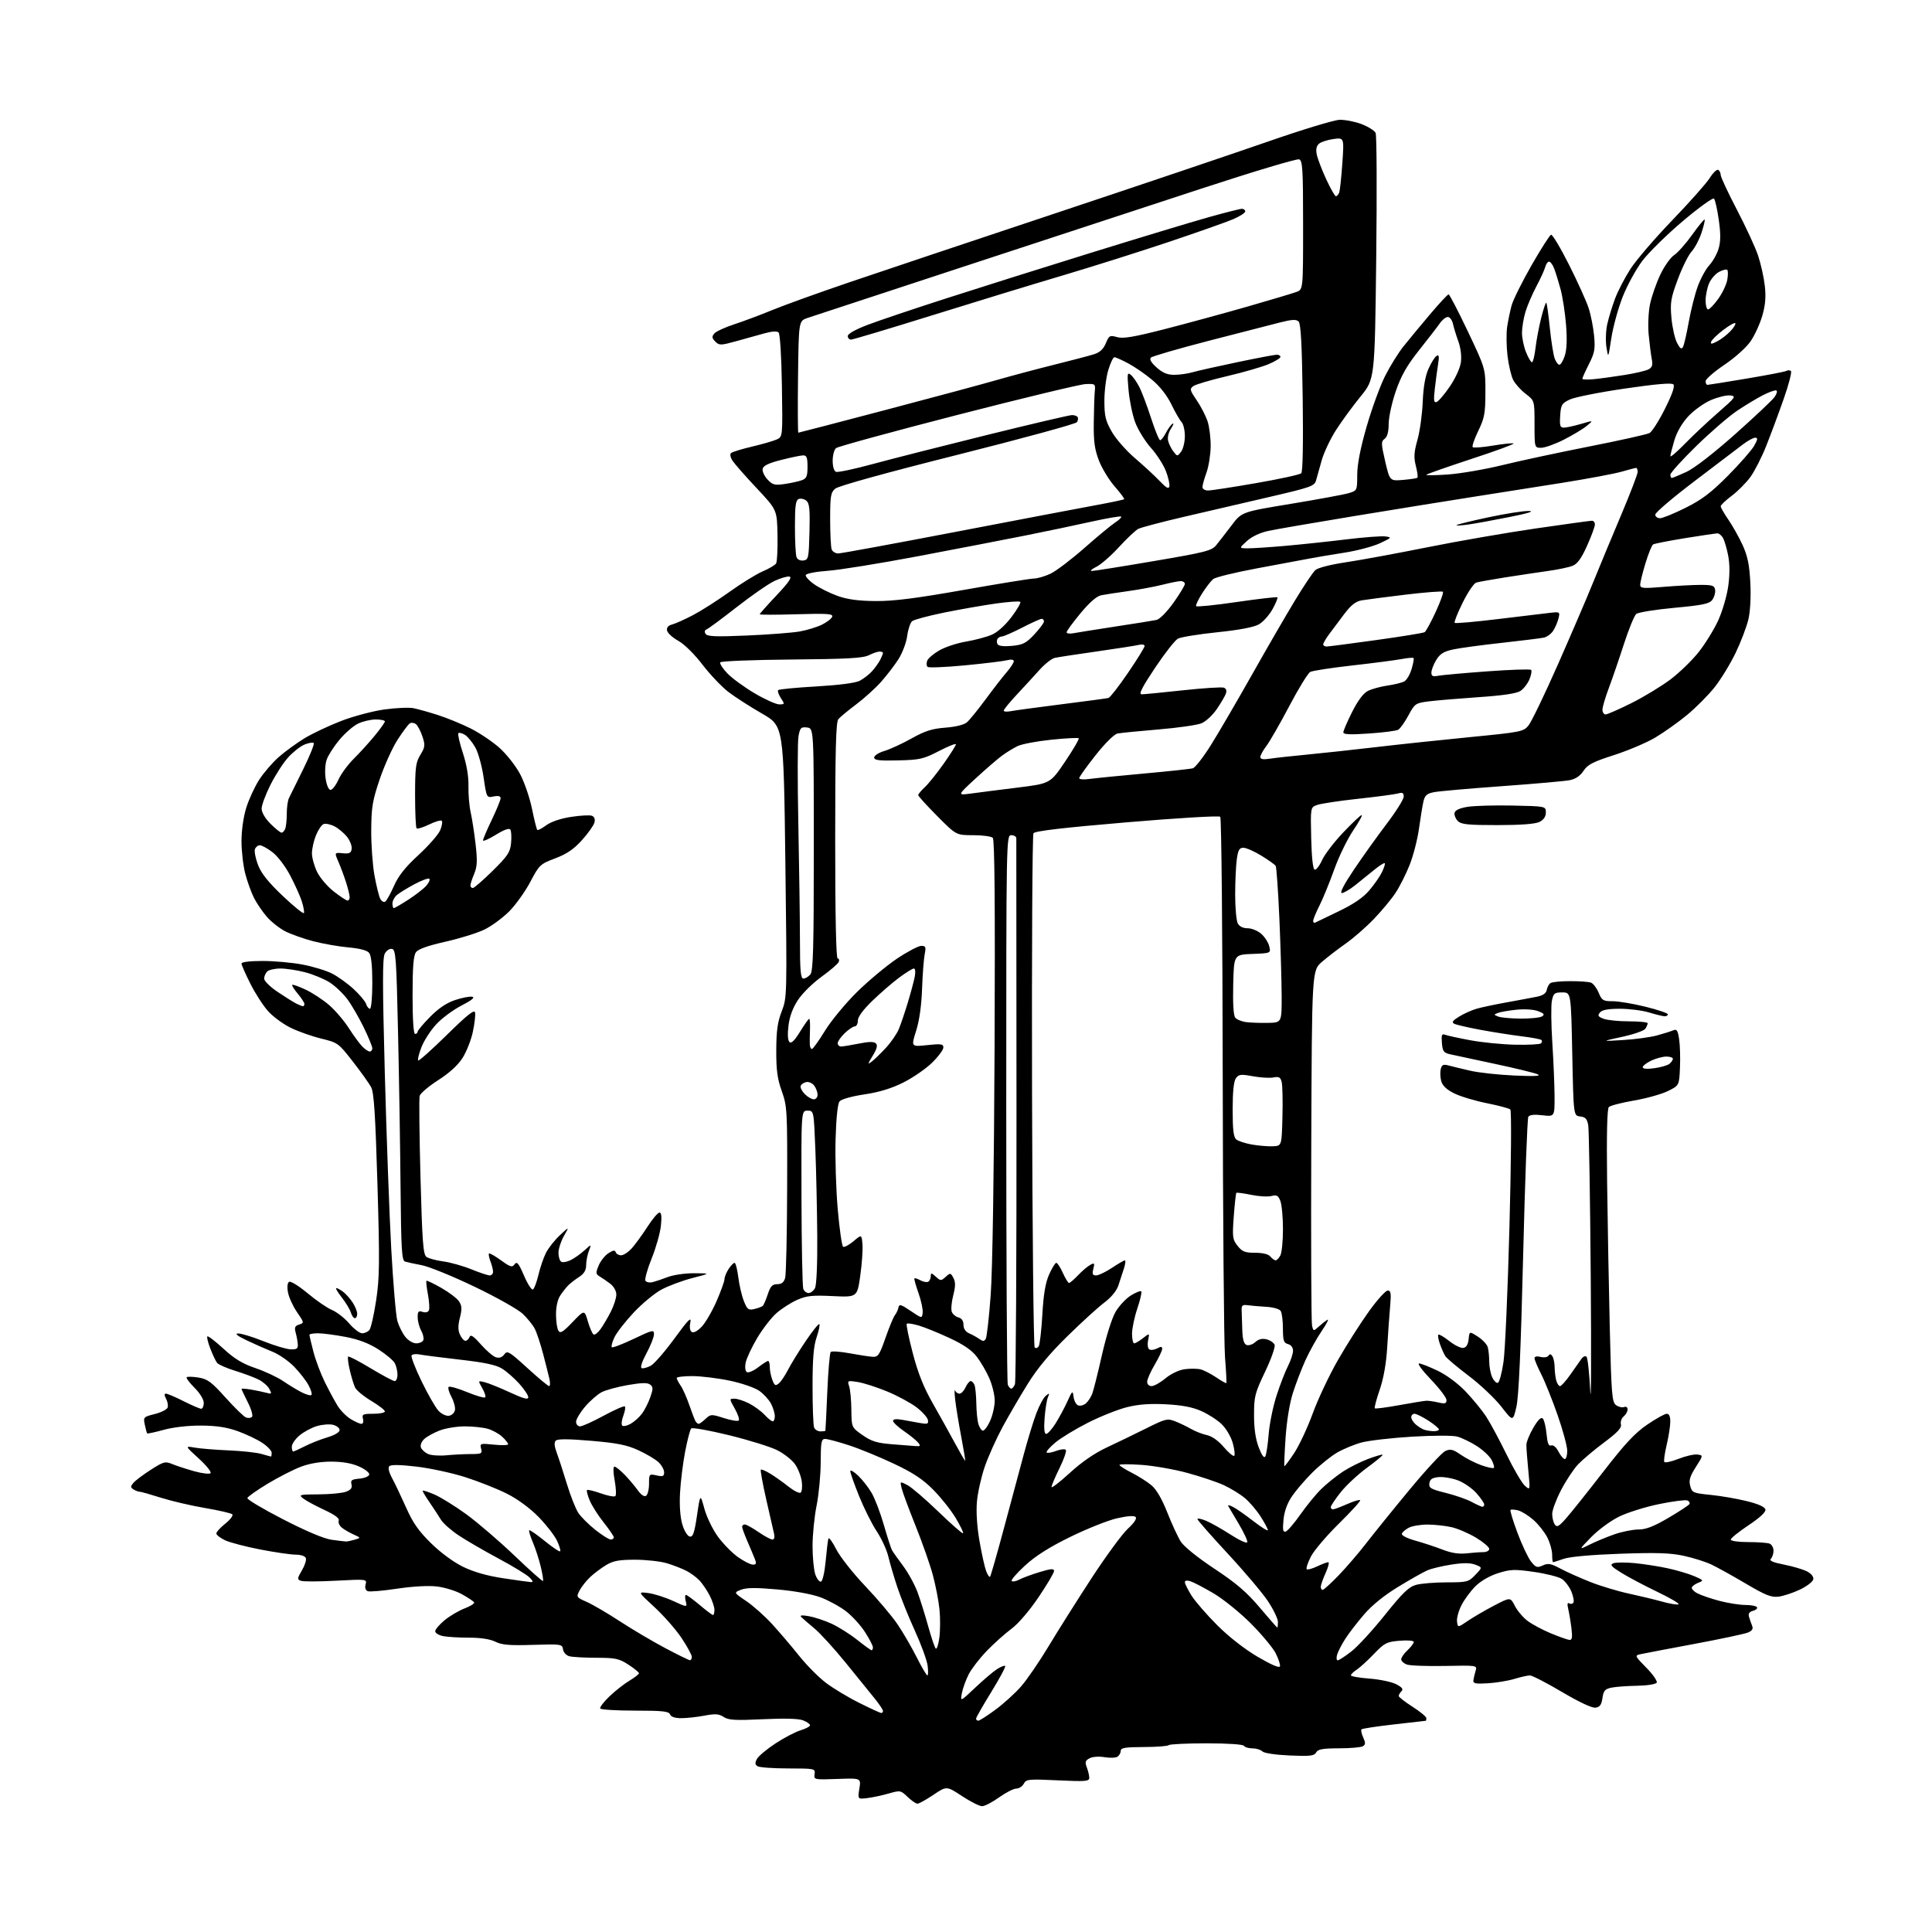 <?xml version="1.0" encoding="UTF-8" standalone="no"?>
<svg 
  version="1.1" 
  xmlns="http://www.w3.org/2000/svg" 
  xmlns:xlink="http://www.w3.org/1999/xlink" 
  xmlns:svg="http://www.w3.org/2000/svg"
  xmlns:rdf="http://www.w3.org/1999/02/22-rdf-syntax-ns#"
  xmlns:cc="http://creativecommons.org/ns#"
  xmlns:dc="http://purl.org/dc/elements/1.1/"
  viewBox="0 0 768 768"
  width="768"
  height="768"
>
<style>svg {background-color: white; }</style>"
<path stroke="none" fill="black" fill-rule="evenodd" d="M390.38,717.99C389.35,717.99 385.75,716.17 382.40,713.96C376.30,709.94 376.30,709.94 371.05,713.47C368.16,715.41 365.31,717.00 364.70,717.00C364.10,717.00 362.34,715.78 360.79,714.30C358.03,711.66 357.86,711.63 353.23,712.96C350.63,713.70 346.80,714.52 344.72,714.77C340.94,715.22 340.94,715.22 341.61,711.01C342.29,706.81 342.29,706.81 332.89,707.16C323.64,707.49 323.50,707.47 323.81,705.25C324.12,703.04 323.95,703.00 313.31,702.98C307.37,702.98 301.89,702.58 301.15,702.11C300.11,701.46 300.05,700.77 300.89,699.21C301.49,698.09 304.80,695.32 308.24,693.06C311.68,690.80 316.19,688.44 318.25,687.82C320.31,687.19 322.00,686.29 322.00,685.82C322.00,685.34 320.76,684.46 319.25,683.87C317.46,683.16 311.88,683.01 303.25,683.42C292.28,683.94 289.61,683.79 287.67,682.52C285.77,681.27 284.34,681.18 280.03,681.99C277.11,682.55 272.97,683.00 270.83,683.00C268.29,683.00 266.74,682.48 266.36,681.50C265.89,680.27 263.38,680.00 252.45,680.00C245.12,680.00 238.89,679.62 238.60,679.17C238.32,678.71 239.98,676.53 242.29,674.32C244.61,672.11 248.19,669.30 250.25,668.07C252.31,666.84 254.00,665.52 254.00,665.14C254.00,664.76 252.11,663.22 249.80,661.72C246.07,659.30 244.65,659.00 237.05,658.99C232.35,658.98 227.51,658.71 226.31,658.38C225.07,658.05 223.98,656.86 223.81,655.65C223.51,653.57 223.14,653.51 211.83,653.86C202.55,654.15 199.50,653.90 196.93,652.61C194.85,651.58 191.11,651.00 186.47,651.00C182.50,651.00 177.84,650.72 176.12,650.38C174.41,650.03 173.00,649.16 173.00,648.45C173.00,647.73 174.68,645.76 176.74,644.06C178.79,642.37 182.38,640.25 184.72,639.36C187.05,638.47 188.74,637.39 188.47,636.95C188.20,636.52 186.03,635.07 183.64,633.74C181.26,632.40 176.77,631.01 173.68,630.65C170.26,630.25 164.06,630.59 157.83,631.53C152.21,632.37 146.97,632.82 146.19,632.52C145.30,632.18 144.98,631.17 145.33,629.84C145.89,627.72 145.81,627.71 133.55,628.36C126.77,628.72 120.48,628.74 119.58,628.39C118.10,627.83 118.15,627.41 120.02,624.24C121.17,622.30 121.87,620.10 121.58,619.36C121.28,618.57 119.59,618.00 117.58,618.00C115.67,618.00 109.32,617.08 103.48,615.95C97.64,614.82 91.32,613.16 89.43,612.27C87.54,611.37 86.00,610.15 86.00,609.56C86.00,608.98 87.61,607.21 89.59,605.64C91.56,604.06 92.80,602.41 92.34,601.96C91.88,601.52 87.03,600.40 81.56,599.47C76.10,598.55 68.23,596.71 64.07,595.40C59.92,594.08 56.07,592.99 55.51,592.98C54.96,592.98 53.85,592.56 53.06,592.06C51.84,591.28 51.83,590.91 53.02,589.47C53.79,588.55 56.90,586.21 59.93,584.27C65.03,581.00 65.69,580.83 68.48,581.99C70.14,582.68 74.07,583.96 77.20,584.84C80.34,585.71 83.26,586.06 83.70,585.61C84.14,585.16 82.03,582.53 79.00,579.77C73.50,574.76 73.50,574.76 77.38,575.45C79.52,575.83 85.59,576.32 90.88,576.55C96.17,576.77 102.07,577.41 103.99,577.98C105.91,578.54 107.60,579.00 107.74,579.00C107.88,579.00 108.00,578.33 108.00,577.51C108.00,576.70 106.31,574.91 104.25,573.55C102.19,572.18 97.80,570.09 94.50,568.91C90.22,567.37 86.06,566.73 80.00,566.69C74.85,566.66 69.00,567.32 65.14,568.37C61.64,569.33 58.66,569.97 58.51,569.81C58.36,569.64 57.93,568.10 57.57,566.38C56.92,563.35 57.03,563.23 61.49,562.11C64.02,561.47 66.32,560.32 66.62,559.55C66.91,558.79 66.65,557.22 66.04,556.08C65.27,554.64 65.26,554.00 65.99,554.00C66.58,554.00 69.73,555.35 73.00,557.00C76.27,558.65 79.41,560.00 79.97,560.00C80.54,560.00 81.00,558.95 81.00,557.67C81.00,556.31 79.46,553.79 77.33,551.67C75.32,549.65 73.91,547.76 74.20,547.47C74.49,547.17 76.62,547.23 78.92,547.60C82.50,548.18 84.05,549.32 89.66,555.57C93.27,559.59 96.92,563.14 97.78,563.47C98.63,563.80 99.71,563.69 100.18,563.22C100.64,562.76 99.89,560.16 98.51,557.44C97.14,554.72 96.01,552.33 96.00,552.12C96.00,551.91 97.69,552.03 99.75,552.37C101.81,552.72 104.56,553.29 105.86,553.65C108.02,554.24 108.13,554.11 107.08,552.16C106.46,550.98 104.59,549.32 102.94,548.47C101.29,547.61 97.08,546.03 93.59,544.95C90.10,543.88 86.81,542.43 86.28,541.75C85.75,541.06 84.55,538.53 83.62,536.13C82.68,533.72 82.15,531.52 82.43,531.24C82.71,530.96 85.57,533.15 88.80,536.11C93.18,540.15 96.38,542.09 101.53,543.84C105.32,545.13 110.23,547.43 112.46,548.95C114.68,550.47 118.00,552.49 119.84,553.43C121.68,554.38 123.46,554.87 123.80,554.53C124.14,554.20 123.62,552.44 122.64,550.63C121.67,548.83 119.09,545.51 116.90,543.26C114.72,541.01 110.87,538.35 108.33,537.34C105.80,536.33 101.20,534.30 98.12,532.83C94.34,531.03 93.21,530.13 94.67,530.08C95.87,530.03 100.36,531.41 104.66,533.13C108.96,534.85 113.83,536.31 115.49,536.38C117.91,536.48 118.48,536.11 118.39,534.50C118.33,533.40 117.96,531.30 117.56,529.84C116.96,527.68 117.22,527.07 118.92,526.53C120.96,525.88 120.94,525.77 118.08,521.62C116.48,519.28 114.86,515.77 114.49,513.80C114.07,511.57 114.24,509.97 114.93,509.54C115.54,509.17 118.84,511.21 122.27,514.08C125.70,516.95 130.07,519.96 132.00,520.76C133.93,521.57 137.00,523.98 138.83,526.12C140.66,528.25 142.97,530.00 143.96,530.00C144.95,530.00 146.25,529.41 146.85,528.68C147.45,527.96 148.65,522.67 149.52,516.93C150.89,507.84 150.96,501.89 150.04,470.68C149.22,443.02 148.65,434.25 147.54,432.18C146.75,430.71 143.48,426.12 140.27,422.00C134.56,414.65 134.30,414.47 127.71,412.86C124.00,411.96 118.55,410.03 115.58,408.58C112.61,407.13 108.57,404.17 106.61,402.00C104.65,399.83 101.46,394.90 99.53,391.05C97.59,387.20 96.00,383.59 96.00,383.02C96.00,382.41 99.33,382.00 104.41,382.00C109.04,382.00 116.20,382.65 120.32,383.44C124.45,384.22 129.71,385.83 132.01,387.01C134.31,388.18 138.16,390.95 140.56,393.16C142.96,395.37 145.20,398.04 145.53,399.09C145.86,400.14 146.55,401.00 147.07,401.00C147.58,401.00 148.00,396.40 148.00,390.69C148.00,383.95 147.57,379.84 146.75,378.81C145.94,377.78 143.06,377.02 138.50,376.61C134.65,376.26 128.35,375.16 124.50,374.15C120.65,373.14 115.66,371.37 113.41,370.22C111.15,369.06 107.89,366.50 106.16,364.53C104.43,362.56 102.11,359.17 101.00,357.00C99.90,354.83 98.32,350.48 97.50,347.32C96.67,344.16 96.00,338.34 96.00,334.38C96.00,330.12 96.77,324.69 97.89,321.09C98.94,317.74 101.24,312.75 103.01,309.99C104.78,307.23 108.29,303.16 110.80,300.94C113.32,298.73 117.92,295.37 121.04,293.48C124.15,291.59 130.70,288.49 135.60,286.60C140.49,284.71 148.25,282.65 152.84,282.02C157.43,281.39 162.60,281.16 164.34,281.51C166.08,281.86 170.43,283.07 174.00,284.21C177.57,285.35 183.44,287.75 187.04,289.55C190.63,291.34 195.84,294.85 198.61,297.34C201.39,299.84 205.04,304.49 206.74,307.69C208.44,310.88 210.57,317.09 211.47,321.47C212.37,325.86 213.31,329.65 213.57,329.90C213.82,330.15 215.42,329.33 217.12,328.07C219.03,326.66 222.82,325.37 226.98,324.73C230.70,324.16 234.44,323.95 235.29,324.28C236.29,324.67 236.65,325.62 236.30,326.97C236.00,328.12 233.77,331.26 231.35,333.95C228.10,337.57 225.34,339.45 220.73,341.20C214.72,343.47 214.37,343.80 210.82,350.53C208.80,354.36 205.04,359.63 202.47,362.23C199.89,364.83 195.46,368.10 192.62,369.49C189.77,370.88 182.78,373.06 177.08,374.34C170.09,375.91 166.28,377.27 165.36,378.52C164.35,379.90 164.00,384.37 164.00,395.69C164.00,405.23 164.38,411.00 165.00,411.00C165.55,411.00 166.00,410.61 166.00,410.14C166.00,409.66 168.23,407.00 170.96,404.23C174.34,400.80 177.53,398.65 180.95,397.52C183.71,396.60 186.77,396.02 187.74,396.23C188.92,396.49 187.50,397.64 183.46,399.71C180.14,401.42 175.60,404.79 173.37,407.22C171.14,409.64 168.50,413.74 167.51,416.33C166.52,418.92 165.94,421.28 166.23,421.56C166.51,421.85 171.64,417.27 177.62,411.40C185.88,403.29 188.59,401.15 188.85,402.51C189.05,403.50 188.65,406.96 187.96,410.19C187.28,413.42 185.44,418.07 183.89,420.52C182.04,423.43 178.67,426.51 174.17,429.39C170.38,431.82 167.07,434.64 166.81,435.65C166.55,436.67 166.70,451.23 167.15,468.00C167.84,493.58 168.22,498.68 169.50,499.62C170.35,500.24 173.35,501.05 176.17,501.43C179.00,501.80 184.02,503.21 187.33,504.56C190.64,505.90 193.94,507.00 194.67,507.00C195.40,507.00 196.00,506.35 196.00,505.57C196.00,504.78 195.54,502.91 194.97,501.43C194.41,499.94 194.14,498.53 194.38,498.29C194.62,498.05 196.76,499.26 199.13,500.98C202.89,503.70 203.59,503.91 204.57,502.57C205.49,501.31 206.15,502.11 208.31,507.10C209.74,510.44 211.34,512.91 211.86,512.59C212.38,512.27 213.36,509.64 214.04,506.75C214.72,503.86 216.07,499.93 217.05,498.00C218.03,496.07 220.52,492.93 222.58,491.00C226.34,487.50 226.34,487.50 224.17,491.31C222.98,493.40 222.00,496.41 222.00,498.00C222.00,499.58 222.49,501.19 223.10,501.56C223.70,501.93 225.39,501.64 226.85,500.92C228.31,500.19 230.77,498.45 232.32,497.05C235.14,494.50 235.14,494.50 234.07,497.32C233.48,498.86 233.00,501.40 233.00,502.95C233.00,504.92 232.17,506.31 230.25,507.57C228.74,508.56 226.82,510.03 226.00,510.83C225.18,511.64 223.72,513.47 222.76,514.90C221.67,516.52 221.02,519.39 221.02,522.50C221.03,525.25 221.45,528.17 221.97,528.98C222.72,530.18 223.80,529.53 227.61,525.54C232.33,520.62 232.33,520.62 233.68,525.26C234.42,527.81 235.44,530.15 235.94,530.46C236.44,530.77 237.72,529.78 238.79,528.26C239.86,526.74 241.70,523.61 242.87,521.29C244.04,518.97 245.00,515.97 245.00,514.61C245.00,513.19 243.99,511.38 242.61,510.32C241.29,509.32 239.41,508.02 238.41,507.43C236.80,506.46 236.75,506.02 237.96,503.10C238.70,501.31 240.44,499.10 241.83,498.19C243.69,496.97 244.45,496.86 244.76,497.77C244.98,498.45 245.94,499.00 246.90,499.00C247.85,499.00 249.75,497.76 251.11,496.25C252.48,494.74 255.27,490.91 257.31,487.75C259.35,484.59 261.53,482.00 262.15,482.00C262.92,482.00 263.10,483.69 262.72,487.25C262.42,490.14 260.76,496.00 259.04,500.28C257.32,504.55 256.21,508.53 256.57,509.12C256.94,509.71 258.19,509.96 259.37,509.68C260.54,509.39 263.30,508.47 265.50,507.63C267.70,506.78 272.43,506.11 276.00,506.13C282.50,506.17 282.50,506.17 275.18,508.06C271.15,509.10 265.61,511.18 262.86,512.67C260.11,514.17 255.16,518.28 251.86,521.81C248.56,525.33 245.14,529.74 244.25,531.60C243.37,533.45 242.89,535.23 243.20,535.54C243.51,535.85 247.42,534.36 251.88,532.23C259.49,528.61 260.00,528.49 259.96,530.43C259.94,531.57 258.59,534.98 256.96,538.00C255.15,541.36 254.43,543.64 255.10,543.87C255.70,544.07 257.32,543.63 258.69,542.90C260.06,542.16 264.30,537.29 268.11,532.07C273.57,524.59 274.90,523.23 274.42,525.67C274.03,527.61 274.25,529.03 275.01,529.50C275.73,529.95 277.31,529.10 278.95,527.37C280.45,525.79 283.10,521.23 284.84,517.24C286.58,513.25 288.00,509.30 288.00,508.46C288.00,507.62 288.73,505.82 289.62,504.46C290.50,503.11 291.58,502.00 292.00,502.00C292.42,502.00 293.09,504.58 293.49,507.73C293.88,510.88 294.88,515.16 295.71,517.22C297.04,520.56 297.51,520.91 299.86,520.36C301.31,520.02 302.81,519.46 303.20,519.12C303.58,518.78 304.48,516.70 305.20,514.50C306.26,511.29 307.00,510.50 308.97,510.48C310.72,510.47 311.62,509.75 312.11,507.98C312.49,506.62 312.85,490.76 312.90,472.75C313.00,441.28 312.91,439.77 310.77,433.75C309.01,428.82 308.55,425.38 308.58,417.50C308.61,409.75 309.09,406.26 310.75,402.00C312.86,396.55 312.87,396.05 312.19,342.55C311.50,288.60 311.50,288.60 303.00,283.71C298.32,281.02 292.33,277.17 289.67,275.16C287.02,273.15 282.34,268.24 279.28,264.25C276.01,259.99 272.03,256.06 269.62,254.73C267.37,253.49 265.37,251.66 265.17,250.67C264.94,249.45 265.59,248.66 267.16,248.25C268.45,247.92 272.20,246.24 275.50,244.51C278.80,242.78 285.34,238.61 290.03,235.24C294.73,231.87 300.64,228.23 303.17,227.14C305.71,226.05 308.11,224.63 308.52,223.97C308.92,223.32 309.17,218.26 309.07,212.73C308.88,202.68 308.88,202.68 300.82,194.09C296.38,189.37 292.07,184.46 291.23,183.20C290.35,181.87 290.08,180.56 290.60,180.09C291.10,179.65 294.86,178.50 298.96,177.53C303.06,176.56 307.48,175.28 308.78,174.69C311.14,173.61 311.14,173.61 310.82,153.35C310.63,141.58 310.08,132.70 309.50,132.16C308.87,131.57 306.82,131.69 304.00,132.48C301.52,133.17 296.47,134.58 292.76,135.60C286.46,137.34 285.92,137.35 284.35,135.78C282.99,134.42 282.91,133.81 283.91,132.61C284.59,131.78 288.15,130.13 291.83,128.93C295.50,127.73 302.32,125.18 307.00,123.25C311.68,121.32 325.40,116.38 337.50,112.26C349.60,108.14 386.50,95.79 419.50,84.80C452.50,73.81 490.52,60.98 504.00,56.29C517.48,51.59 530.30,47.70 532.50,47.63C534.70,47.57 538.64,48.34 541.26,49.34C543.88,50.35 546.39,51.92 546.83,52.84C547.27,53.75 547.38,76.14 547.07,102.58C546.50,150.67 546.50,150.67 540.87,157.58C537.77,161.39 533.38,167.38 531.12,170.90C528.86,174.42 526.30,179.82 525.42,182.90C524.55,185.98 523.53,189.60 523.16,190.95C522.53,193.23 521.14,193.72 504.49,197.58C494.60,199.87 479.30,203.42 470.50,205.48C461.70,207.53 453.60,209.67 452.50,210.23C451.40,210.79 447.94,214.05 444.81,217.47C441.68,220.89 437.63,224.43 435.81,225.32C433.99,226.22 433.18,226.96 434.00,226.97C434.82,226.98 445.84,225.23 458.48,223.07C479.25,219.54 481.66,218.92 483.48,216.70C484.59,215.34 487.32,211.82 489.55,208.87C493.60,203.50 493.60,203.50 513.05,200.30C523.75,198.53 534.08,196.63 536.00,196.07C539.50,195.04 539.50,195.04 539.52,188.77C539.53,184.56 540.76,178.24 543.28,169.50C545.34,162.35 548.65,153.30 550.64,149.38C552.63,145.46 555.89,140.22 557.88,137.72C559.87,135.23 564.58,129.54 568.34,125.09C572.10,120.64 575.48,117.00 575.84,117.01C576.20,117.02 579.65,123.65 583.50,131.76C590.50,146.50 590.50,146.50 590.47,156.00C590.45,164.35 590.10,166.20 587.62,171.31C586.07,174.51 585.08,177.41 585.42,177.75C585.77,178.10 589.45,177.81 593.61,177.11C597.77,176.41 601.39,176.05 601.65,176.31C601.91,176.58 594.33,179.35 584.81,182.47C575.30,185.60 567.28,188.41 567.00,188.72C566.73,189.02 570.61,188.97 575.64,188.61C580.66,188.24 590.34,186.58 597.14,184.91C603.94,183.24 619.50,179.90 631.72,177.49C643.94,175.08 654.74,172.67 655.72,172.14C656.70,171.61 659.46,167.27 661.85,162.49C664.77,156.65 665.87,153.47 665.19,152.79C664.51,152.11 658.17,152.66 645.84,154.47C635.75,155.94 625.92,157.90 624.00,158.82C620.81,160.35 620.47,160.93 620.20,165.25C619.94,169.28 620.16,170.00 621.70,169.99C622.69,169.98 625.75,169.32 628.50,168.51C633.50,167.04 633.50,167.04 630.80,169.27C629.31,170.50 625.21,172.96 621.70,174.75C618.18,176.54 614.11,178.00 612.65,178.00C610.00,178.00 610.00,178.00 610.00,168.62C610.00,159.24 610.00,159.24 606.50,156.57C604.57,155.10 602.34,152.62 601.53,151.06C600.72,149.49 599.70,145.13 599.25,141.36C598.81,137.59 598.75,132.47 599.11,130.00C599.48,127.53 600.27,123.68 600.87,121.47C601.47,119.25 605.03,112.08 608.77,105.53C612.52,98.99 616.03,93.49 616.56,93.31C617.10,93.13 620.32,98.50 623.71,105.24C627.11,111.98 630.61,119.73 631.50,122.45C632.39,125.17 633.37,130.14 633.68,133.49C634.17,138.75 633.89,140.28 631.62,144.75C630.18,147.60 629.00,150.22 629.00,150.56C629.00,150.91 631.14,150.98 633.75,150.71C636.36,150.45 641.86,149.69 645.97,149.03C650.08,148.37 654.29,147.38 655.32,146.83C656.79,146.04 657.07,145.13 656.59,142.66C656.26,140.92 655.71,136.56 655.37,132.98C655.03,129.32 655.27,124.02 655.91,120.91C656.55,117.86 658.37,112.62 659.96,109.26C661.54,105.90 664.03,102.37 665.48,101.42C666.93,100.47 670.17,96.82 672.68,93.30C675.19,89.78 677.41,87.08 677.62,87.28C677.82,87.49 677.26,89.87 676.36,92.58C675.47,95.29 673.70,98.62 672.43,100.00C671.16,101.38 668.70,106.33 666.97,111.00C664.16,118.54 663.88,120.27 664.42,126.33C664.75,130.08 665.75,134.55 666.63,136.25C667.84,138.59 668.42,139.00 669.01,137.92C669.44,137.14 670.47,132.68 671.30,128.00C672.14,123.33 673.75,116.94 674.89,113.82C676.04,110.69 678.10,106.91 679.49,105.42C680.88,103.92 682.53,100.97 683.16,98.86C684.01,96.04 684.03,93.01 683.24,87.40C682.65,83.20 681.79,79.40 681.33,78.95C680.88,78.50 675.33,82.50 669.00,87.85C662.67,93.19 655.41,100.33 652.85,103.70C650.30,107.08 646.75,113.59 644.97,118.17C643.19,122.75 641.18,130.10 640.52,134.50C639.30,142.50 639.30,142.50 638.58,138.00C638.19,135.52 638.34,131.40 638.92,128.82C639.50,126.24 640.90,121.67 642.02,118.67C643.15,115.67 645.91,110.35 648.17,106.85C650.43,103.36 657.89,94.67 664.76,87.54C671.62,80.41 678.33,72.86 679.66,70.75C680.98,68.65 682.51,67.19 683.04,67.52C683.57,67.85 684.00,68.77 684.00,69.56C684.00,70.36 686.89,76.55 690.43,83.33C693.97,90.11 697.76,98.32 698.86,101.58C699.95,104.83 701.16,110.25 701.54,113.61C702.04,118.08 701.77,121.27 700.53,125.55C699.60,128.76 697.50,133.32 695.87,135.69C694.18,138.14 689.68,142.18 685.45,145.03C681.35,147.80 678.00,150.72 678.00,151.53C678.00,152.34 678.34,152.99 678.75,152.99C679.16,152.98 686.18,151.86 694.35,150.49C702.51,149.12 709.60,147.75 710.10,147.44C710.59,147.13 711.40,147.13 711.90,147.44C712.39,147.74 711.08,152.83 708.99,158.74C706.91,164.66 703.78,173.06 702.04,177.41C700.31,181.76 697.53,187.22 695.87,189.53C694.20,191.85 690.85,195.24 688.42,197.06C685.99,198.88 684.00,200.77 684.00,201.26C684.00,201.74 685.38,204.15 687.07,206.60C688.76,209.06 691.30,213.60 692.72,216.69C694.69,221.01 695.41,224.48 695.78,231.54C696.07,237.06 695.77,242.90 695.03,246.13C694.35,249.08 692.06,255.10 689.95,259.50C687.83,263.90 684.06,270.07 681.56,273.22C679.06,276.37 674.13,281.32 670.61,284.23C667.08,287.14 661.38,291.18 657.94,293.22C654.49,295.26 647.12,298.38 641.56,300.17C633.23,302.84 631.10,303.95 629.47,306.42C628.16,308.42 626.33,309.66 624.00,310.13C622.08,310.51 609.92,311.59 597.00,312.52C584.08,313.45 571.94,314.52 570.03,314.90C567.24,315.44 566.41,316.16 565.85,318.54C565.47,320.17 564.67,325.02 564.08,329.33C563.49,333.63 561.81,340.15 560.35,343.83C558.89,347.50 556.36,352.52 554.71,355.00C553.07,357.48 549.20,362.13 546.11,365.34C543.03,368.55 538.02,372.92 535.00,375.04C531.98,377.16 527.70,380.45 525.50,382.35C521.50,385.80 521.50,385.80 521.25,455.15C521.11,493.29 521.24,525.57 521.55,526.88C522.10,529.25 522.10,529.25 524.30,527.28C525.51,526.19 527.04,524.99 527.70,524.62C528.36,524.25 527.29,526.32 525.32,529.22C523.35,532.12 520.47,537.32 518.91,540.76C517.35,544.21 515.11,550.06 513.93,553.76C512.65,557.77 511.48,564.96 511.04,571.50C510.63,577.55 510.41,582.64 510.55,582.82C510.69,582.99 512.44,580.67 514.44,577.65C516.44,574.64 519.77,567.52 521.84,561.84C523.91,556.15 528.45,546.55 531.93,540.50C535.41,534.45 540.93,525.79 544.20,521.25C547.46,516.71 550.82,513.00 551.65,513.00C552.89,513.00 553.06,514.10 552.60,519.25C552.30,522.69 551.77,530.00 551.44,535.50C551.04,542.06 550.01,547.89 548.45,552.45C547.14,556.27 546.26,559.59 546.50,559.83C546.74,560.07 551.11,559.51 556.22,558.57C561.32,557.64 566.17,556.85 567.00,556.82C567.83,556.78 569.96,557.09 571.75,557.50C574.44,558.12 575.00,557.96 575.00,556.54C575.00,555.60 572.23,551.94 568.84,548.41C565.45,544.89 563.32,542.00 564.09,542.00C564.87,542.00 568.20,543.30 571.50,544.89C575.06,546.60 579.58,549.96 582.61,553.14C585.42,556.09 589.06,560.52 590.70,563.00C592.33,565.48 595.99,572.27 598.84,578.10C601.68,583.92 604.97,589.55 606.15,590.60C608.30,592.50 608.30,592.50 607.52,584.50C607.09,580.10 606.75,575.54 606.76,574.37C606.77,573.20 608.01,570.13 609.52,567.56C611.37,564.41 612.60,563.20 613.27,563.87C613.83,564.43 614.50,567.18 614.77,570.00C615.14,573.77 615.62,574.98 616.62,574.59C617.44,574.28 618.60,575.26 619.52,577.03C620.36,578.67 621.49,580.00 622.03,580.00C622.56,580.00 623.00,578.53 623.00,576.73C623.00,574.93 621.27,568.52 619.16,562.48C617.04,556.44 614.12,549.15 612.66,546.28C611.20,543.41 610.00,540.55 610.00,539.92C610.00,539.21 610.92,539.01 612.44,539.40C613.81,539.74 615.18,539.52 615.56,538.90C616.04,538.12 616.51,538.19 617.11,539.14C617.58,539.89 617.98,541.85 618.00,543.50C618.01,545.15 618.30,547.51 618.63,548.75C618.96,549.99 619.64,551.00 620.14,551.00C620.63,551.00 622.49,548.92 624.27,546.38C626.05,543.84 628.03,541.03 628.67,540.13C629.31,539.24 630.21,538.88 630.67,539.33C631.13,539.79 631.79,545.86 632.14,552.83C632.50,559.80 632.59,539.62 632.35,508.00C632.10,476.38 631.65,449.06 631.35,447.31C630.91,444.77 630.25,444.05 628.15,443.81C625.50,443.50 625.50,443.50 625.00,419.00C624.50,394.50 624.50,394.50 621.04,394.50C617.92,394.50 617.51,394.83 616.90,397.84C616.52,399.68 616.60,407.10 617.06,414.34C617.53,421.58 617.93,431.19 617.96,435.70C618.00,443.91 618.00,443.91 613.14,443.33C609.89,442.95 608.03,443.15 607.53,443.94C607.13,444.60 606.20,469.52 605.47,499.32C604.54,537.26 603.73,555.24 602.78,559.31C601.42,565.12 601.42,565.12 596.80,559.17C594.26,555.90 588.42,550.39 583.84,546.92C579.25,543.46 575.06,539.92 574.52,539.06C573.98,538.20 573.03,536.05 572.40,534.29C571.77,532.52 571.49,530.84 571.77,530.56C572.05,530.28 574.01,531.43 576.13,533.10C578.25,534.78 580.77,536.00 581.74,535.82C582.89,535.60 583.61,534.39 583.81,532.33C584.11,529.17 584.11,529.17 587.47,531.33C589.32,532.53 591.09,534.40 591.40,535.50C591.72,536.60 591.98,539.17 591.99,541.20C591.99,543.24 592.53,546.06 593.17,547.48C593.82,548.89 594.83,549.89 595.42,549.70C596.02,549.50 597.02,545.78 597.66,541.42C598.30,537.07 599.37,512.88 600.03,487.67C600.72,461.64 600.87,441.49 600.37,441.03C599.89,440.59 595.67,439.46 591.00,438.53C586.33,437.60 580.50,435.85 578.06,434.63C575.02,433.11 573.40,431.57 572.90,429.72C572.50,428.24 572.43,426.09 572.73,424.94C573.17,423.24 573.76,422.98 575.89,423.56C577.32,423.94 581.20,424.88 584.50,425.64C587.80,426.40 595.67,427.26 602.00,427.54C610.19,427.90 612.84,427.75 611.20,427.04C609.94,426.48 602.29,424.62 594.20,422.90C586.12,421.19 578.15,419.48 576.50,419.10C573.88,418.52 573.46,417.94 573.18,414.58C572.92,411.43 573.15,410.84 574.43,411.33C575.29,411.66 579.76,412.64 584.37,413.50C588.98,414.37 597.04,415.17 602.28,415.29C607.52,415.40 612.15,415.16 612.57,414.75C612.99,414.34 613.07,413.74 612.75,413.42C612.43,413.10 608.87,412.43 604.83,411.94C600.80,411.44 593.45,410.29 588.50,409.37C583.55,408.45 578.85,407.37 578.06,406.95C576.97,406.39 577.45,405.69 580.06,404.09C581.95,402.93 585.08,401.53 587.00,400.98C588.92,400.43 594.33,399.28 599.00,398.44C603.67,397.60 609.07,396.59 610.99,396.20C613.37,395.72 614.60,394.86 614.86,393.50C615.06,392.40 615.74,391.17 616.37,390.77C616.99,390.36 620.50,390.02 624.17,390.02C627.84,390.01 631.56,390.28 632.46,390.62C633.35,390.96 634.71,392.76 635.49,394.62C636.77,397.70 637.27,398.00 641.09,398.00C643.40,398.00 649.28,398.99 654.15,400.20C659.02,401.41 663.00,402.76 663.00,403.20C663.00,403.64 662.44,404.00 661.75,403.99C661.06,403.98 658.29,403.31 655.59,402.49C652.89,401.67 647.66,401.00 643.96,401.00C639.24,401.00 636.88,401.44 636.01,402.48C634.99,403.71 635.24,404.14 637.46,404.98C638.93,405.54 643.48,406.00 647.57,406.00C651.65,406.00 654.99,406.34 654.98,406.75C654.98,407.16 654.56,408.14 654.06,408.93C653.57,409.72 649.41,411.17 644.83,412.16C636.50,413.96 636.50,413.96 645.23,413.43C650.02,413.14 656.10,412.31 658.73,411.59C661.35,410.87 664.25,409.96 665.18,409.56C666.55,408.97 666.97,409.61 667.49,413.17C667.84,415.55 667.99,420.65 667.81,424.50C667.50,431.50 667.50,431.50 663.00,433.72C660.52,434.94 654.47,436.63 649.54,437.48C644.60,438.33 640.10,439.50 639.54,440.07C638.85,440.75 638.62,450.89 638.85,469.80C639.05,485.59 639.52,511.72 639.91,527.88C640.55,554.44 640.79,557.38 642.41,558.56C643.39,559.27 644.83,559.62 645.60,559.32C646.41,559.01 647.00,559.41 647.00,560.27C647.00,561.09 646.29,562.34 645.43,563.06C644.57,563.77 644.08,565.19 644.34,566.21C644.70,567.58 643.02,569.40 637.66,573.40C633.72,576.34 629.06,580.27 627.30,582.12C625.54,583.98 622.51,588.57 620.55,592.32C618.60,596.08 617.01,600.35 617.02,601.82C617.02,603.30 617.49,605.17 618.05,606.00C618.90,607.25 619.67,606.83 622.60,603.50C624.54,601.30 631.17,593.00 637.32,585.05C645.97,573.87 649.93,569.62 654.81,566.30C658.29,563.93 661.77,562.00 662.56,562.00C663.52,562.00 663.99,563.08 663.96,565.25C663.94,567.04 663.29,571.17 662.51,574.43C661.74,577.68 661.32,580.71 661.59,581.15C661.86,581.58 664.39,581.03 667.21,579.92C670.02,578.81 673.40,578.03 674.71,578.20C677.09,578.50 677.09,578.50 674.11,583.18C671.76,586.87 671.29,588.45 671.89,590.68C672.60,593.36 673.02,593.54 680.07,594.25C684.16,594.66 690.65,595.78 694.49,596.75C699.11,597.90 701.59,599.04 701.78,600.08C701.97,601.08 699.54,603.34 695.04,606.33C691.17,608.91 688.00,611.46 688.00,612.01C688.00,612.57 691.01,613.00 694.92,613.00C698.72,613.00 702.55,613.27 703.42,613.61C704.29,613.94 705.00,615.20 705.00,616.41C705.00,617.61 704.52,619.08 703.94,619.66C703.20,620.40 704.75,621.08 709.18,621.96C712.64,622.64 716.75,623.85 718.30,624.65C720.03,625.55 721.00,626.77 720.81,627.81C720.64,628.74 718.26,630.57 715.52,631.88C712.78,633.18 708.96,634.45 707.02,634.69C704.11,635.05 701.85,634.16 694.00,629.52C688.77,626.43 682.58,623.00 680.23,621.89C677.88,620.79 672.93,619.23 669.23,618.44C664.00,617.31 658.38,617.13 644.00,617.64C632.69,618.04 623.99,618.82 621.62,619.65C619.49,620.39 617.58,621.00 617.37,621.00C617.17,621.00 617.00,619.63 617.00,617.96C617.00,616.29 616.13,613.21 615.06,611.12C613.99,609.02 611.51,605.90 609.54,604.17C607.57,602.44 604.83,600.74 603.44,600.39C602.04,600.05 600.70,599.97 600.45,600.22C600.19,600.47 601.45,604.60 603.24,609.39C605.03,614.18 607.46,619.29 608.63,620.76C610.51,623.12 611.05,623.30 613.27,622.29C615.38,621.32 616.50,621.52 620.29,623.54C622.76,624.86 628.10,627.25 632.15,628.85C636.19,630.45 643.10,632.54 647.50,633.48C651.90,634.43 657.87,635.87 660.77,636.68C663.67,637.49 666.57,637.98 667.21,637.76C667.86,637.55 664.12,635.33 658.91,632.83C653.70,630.33 647.21,626.89 644.49,625.20C640.42,622.67 639.86,621.99 641.35,621.42C642.34,621.04 646.16,621.02 649.83,621.37C653.50,621.73 659.42,622.65 663.00,623.43C666.58,624.20 671.30,625.61 673.50,626.55C677.14,628.10 677.31,628.33 675.35,629.06C674.17,629.50 672.92,630.32 672.57,630.89C672.22,631.45 673.21,632.57 674.76,633.38C676.32,634.18 680.33,635.55 683.69,636.42C687.04,637.29 691.61,638.00 693.84,638.00C696.06,638.00 698.13,638.40 698.43,638.89C698.73,639.37 698.02,640.02 696.86,640.33C695.39,640.71 694.90,641.44 695.25,642.69C695.54,643.69 696.09,645.28 696.48,646.23C697.00,647.48 696.55,648.23 694.85,648.95C693.56,649.50 683.95,651.54 673.50,653.49C663.05,655.44 653.42,657.28 652.09,657.57C649.76,658.10 649.83,658.26 654.46,662.96C657.09,665.63 658.93,668.30 658.56,668.90C658.18,669.51 654.70,670.05 650.69,670.12C646.74,670.18 642.15,670.52 640.50,670.88C638.00,671.41 637.42,672.10 637.00,675.01C636.62,677.68 635.97,678.58 634.25,678.82C632.85,679.02 627.78,676.65 620.89,672.57C614.79,668.96 609.05,666.00 608.14,666.01C607.24,666.02 604.46,666.64 601.97,667.40C599.49,668.15 594.76,668.93 591.47,669.13C586.61,669.43 585.53,669.22 585.69,668.00C585.79,667.17 586.18,665.48 586.56,664.24C587.24,661.98 587.24,661.98 574.37,662.24C567.29,662.38 560.49,662.13 559.25,661.68C558.01,661.23 557.00,660.30 557.00,659.61C557.00,658.91 558.12,657.29 559.50,656.00C560.88,654.71 562.00,653.22 562.00,652.70C562.00,652.16 559.59,651.95 556.38,652.22C551.23,652.65 550.37,653.08 546.20,657.43C543.70,660.04 540.61,662.87 539.33,663.71C538.05,664.54 537.00,665.56 537.00,665.97C537.00,666.38 540.32,666.96 544.38,667.27C548.44,667.58 553.22,668.58 555.00,669.50C557.37,670.73 557.93,671.47 557.11,672.29C556.50,672.90 556.00,673.75 556.00,674.17C556.00,674.59 558.48,676.52 561.50,678.46C564.52,680.39 567.00,682.43 567.00,682.99C567.00,683.54 566.89,684.02 566.75,684.04C566.61,684.06 560.94,684.71 554.14,685.48C547.34,686.25 541.53,687.13 541.23,687.44C540.92,687.74 541.22,689.19 541.89,690.66C542.86,692.78 542.84,693.48 541.80,694.14C541.09,694.60 536.81,694.98 532.30,694.98C525.78,695.00 523.91,695.33 523.19,696.63C522.42,698.00 520.79,698.19 512.64,697.83C507.01,697.58 502.51,696.91 501.80,696.20C501.14,695.54 499.37,695.00 497.86,695.00C496.35,695.00 494.84,694.55 494.50,694.00C494.13,693.41 488.05,693.00 479.61,693.00C471.76,693.00 465.01,693.33 464.61,693.72C464.21,694.12 459.75,694.46 454.69,694.47C447.20,694.50 445.50,694.78 445.50,696.00C445.50,696.83 444.91,697.87 444.20,698.33C443.48,698.79 441.15,698.86 439.02,698.50C436.80,698.13 434.28,698.32 433.11,698.94C431.41,699.85 431.23,700.47 432.03,702.58C432.56,703.98 433.00,705.84 433.00,706.72C433.00,708.11 431.50,708.23 420.50,707.71C408.83,707.16 407.94,707.25 406.97,709.06C406.40,710.13 405.05,711.00 403.97,711.00C402.89,711.00 399.81,712.58 397.13,714.50C394.45,716.42 391.41,718.00 390.38,717.99zM388.89,684.00C389.38,684.00 392.42,682.06 395.64,679.68C398.87,677.31 403.45,673.16 405.82,670.47C408.19,667.77 413.11,660.60 416.76,654.53C420.40,648.47 428.08,636.30 433.81,627.50C439.54,618.70 446.07,609.81 448.30,607.73C450.87,605.36 452.02,603.62 451.42,603.02C450.82,602.42 448.08,602.62 443.98,603.56C440.42,604.37 432.10,607.69 425.50,610.92C417.17,615.00 411.66,618.48 407.50,622.30C404.20,625.32 401.80,628.10 402.16,628.47C402.53,628.85 403.88,628.60 405.16,627.92C406.44,627.23 410.08,625.89 413.24,624.93C417.79,623.55 419.00,623.46 419.00,624.50C419.00,625.22 416.21,629.93 412.81,634.96C409.17,640.34 404.74,645.50 402.06,647.48C399.55,649.34 395.17,653.25 392.33,656.18C389.49,659.11 386.24,663.31 385.10,665.51C383.97,667.72 382.74,671.10 382.37,673.01C381.70,676.50 381.70,676.50 387.60,670.93C390.84,667.86 394.75,664.54 396.28,663.54C397.81,662.55 399.30,661.96 399.58,662.25C399.86,662.53 397.38,667.18 394.05,672.58C390.72,677.99 388.00,682.76 388.00,683.20C388.00,683.64 388.40,684.00 388.89,684.00zM350.25,680.94C350.66,680.97 351.00,680.61 351.00,680.14C351.00,679.66 349.54,677.46 347.75,675.24C345.96,673.03 340.76,666.61 336.18,660.97C331.61,655.34 325.99,649.18 323.68,647.27C321.38,645.37 319.05,643.35 318.50,642.79C317.82,642.08 318.77,641.98 321.50,642.45C323.70,642.83 327.75,644.16 330.50,645.42C333.25,646.67 337.85,649.57 340.72,651.85C343.59,654.13 346.18,656.00 346.47,656.00C346.76,656.00 347.00,655.48 347.00,654.84C347.00,654.20 345.58,651.47 343.85,648.77C342.12,646.07 338.70,642.34 336.26,640.47C333.81,638.60 329.27,636.12 326.18,634.97C322.80,633.70 315.95,632.45 309.03,631.83C300.57,631.07 296.72,631.10 294.58,631.94C291.65,633.08 291.65,633.08 296.63,636.44C299.36,638.28 304.01,642.42 306.96,645.64C309.90,648.86 314.74,654.54 317.70,658.25C320.66,661.96 325.47,666.80 328.38,669.00C331.29,671.19 337.23,674.77 341.59,676.93C345.94,679.10 349.84,680.90 350.25,680.94zM368.64,666.00C368.98,666.00 369.03,664.24 368.74,662.09C368.45,659.94 366.19,653.75 363.72,648.34C361.24,642.93 358.10,635.12 356.73,631.00C355.36,626.88 353.74,621.36 353.12,618.73C352.50,616.11 350.43,611.61 348.52,608.73C346.60,605.84 343.46,599.56 341.52,594.76C339.58,589.96 338.00,585.49 338.00,584.83C338.00,584.17 339.39,584.95 341.09,586.56C342.79,588.18 345.23,591.30 346.51,593.50C347.80,595.70 349.98,601.44 351.36,606.25C352.75,611.06 354.20,615.56 354.59,616.25C354.98,616.94 356.97,619.75 359.02,622.50C361.07,625.25 363.65,629.98 364.76,633.00C365.86,636.02 367.77,642.10 368.98,646.50C370.20,650.90 371.54,654.87 371.96,655.31C372.38,655.76 373.03,653.82 373.41,651.00C373.78,648.18 373.80,643.09 373.45,639.69C373.10,636.28 371.91,630.12 370.79,626.00C369.68,621.88 366.59,613.10 363.94,606.50C361.29,599.90 358.81,593.22 358.43,591.66C357.74,588.81 357.74,588.81 360.70,590.34C362.32,591.18 367.87,595.94 373.02,600.91C378.17,605.88 382.58,609.75 382.83,609.50C383.08,609.26 381.75,606.52 379.89,603.41C378.03,600.31 374.02,595.27 371.00,592.22C366.85,588.02 363.01,585.48 355.33,581.85C349.74,579.20 341.70,575.90 337.46,574.52C333.22,573.13 328.96,572.00 328.01,572.00C326.49,572.00 326.27,573.15 326.24,581.25C326.23,586.34 325.49,594.10 324.61,598.50C323.72,602.90 323.00,610.15 323.00,614.60C323.00,619.06 323.50,624.14 324.11,625.90C324.73,627.65 325.74,628.92 326.36,628.71C327.00,628.51 327.82,624.87 328.22,620.52C328.61,616.22 329.10,612.21 329.31,611.60C329.52,611.00 330.93,612.93 332.44,615.90C333.95,618.87 339.14,625.45 343.97,630.52C348.79,635.59 354.54,642.38 356.74,645.62C358.93,648.85 362.37,654.76 364.38,658.75C366.38,662.74 368.30,666.00 368.64,666.00zM508.81,662.38C508.98,661.71 508.20,659.36 507.09,657.17C505.97,654.99 501.53,649.67 497.23,645.35C492.92,641.03 486.25,635.65 482.41,633.38C478.57,631.12 474.43,628.95 473.21,628.57C471.86,628.14 471.00,628.29 471.00,628.95C471.00,629.55 472.19,631.94 473.65,634.27C475.11,636.60 479.73,641.91 483.90,646.08C488.57,650.74 494.77,655.57 500.00,658.64C505.41,661.80 508.61,663.17 508.81,662.38zM274.25,659.97C274.66,659.99 275.00,659.38 275.00,658.61C275.00,657.85 273.17,654.49 270.94,651.15C268.71,647.80 263.87,642.29 260.19,638.89C253.50,632.72 253.50,632.72 257.68,633.26C259.98,633.55 264.42,634.96 267.54,636.39C273.21,638.99 273.21,638.99 272.59,636.49C272.24,635.12 272.28,634.00 272.67,634.00C273.05,634.00 275.51,635.80 278.12,638.00C280.72,640.20 283.12,642.00 283.43,642.00C283.74,642.00 284.00,641.08 284.00,639.96C284.00,638.84 283.14,636.25 282.09,634.21C281.03,632.17 279.22,629.49 278.06,628.26C276.89,627.03 274.56,625.31 272.87,624.43C271.18,623.56 267.70,622.21 265.15,621.43C262.59,620.66 256.90,620.02 252.50,620.01C246.15,620.01 243.78,620.44 241.00,622.11C239.07,623.26 236.22,625.40 234.66,626.85C233.10,628.31 231.19,630.72 230.41,632.20C229.02,634.86 229.07,634.94 233.25,636.79C235.59,637.82 241.55,641.31 246.50,644.55C251.45,647.78 259.55,652.56 264.50,655.18C269.45,657.80 273.84,659.95 274.25,659.97zM531.77,660.00C532.27,660.00 534.71,658.41 537.21,656.46C539.71,654.52 545.70,648.00 550.52,641.97C557.58,633.15 560.00,630.82 562.90,630.01C564.88,629.46 570.35,629.01 575.06,629.01C583.25,629.00 583.75,628.87 586.47,626.03C589.31,623.07 589.31,623.07 586.46,621.99C584.46,621.22 581.66,621.21 576.96,621.94C573.29,622.51 568.99,623.54 567.39,624.24C565.80,624.93 560.59,627.87 555.83,630.77C550.28,634.14 545.40,638.09 542.24,641.77C539.52,644.92 536.15,649.30 534.75,651.50C533.34,653.70 531.90,656.51 531.53,657.75C531.16,658.99 531.27,660.00 531.77,660.00zM623.88,651.89C624.94,651.97 625.12,650.93 624.67,647.25C624.35,644.64 623.77,641.20 623.40,639.60C622.93,637.64 623.06,636.92 623.79,637.37C624.38,637.73 625.13,637.60 625.46,637.06C625.79,636.53 625.41,634.53 624.62,632.62C623.82,630.72 622.12,628.47 620.83,627.64C619.55,626.80 614.58,625.55 609.79,624.86C602.03,623.75 600.47,623.80 595.51,625.36C592.10,626.44 588.61,628.46 586.48,630.59C584.57,632.49 582.08,635.88 580.95,638.10C579.81,640.33 579.02,643.25 579.19,644.60C579.50,647.04 579.50,647.04 583.49,644.32C585.69,642.83 590.39,640.09 593.94,638.24C600.39,634.87 600.39,634.87 602.19,638.38C603.18,640.31 605.46,643.00 607.25,644.34C609.04,645.69 613.20,647.91 616.50,649.28C619.80,650.65 623.12,651.82 623.88,651.89zM507.75,647.00C507.89,647.00 508.00,645.98 508.00,644.74C508.00,643.50 506.21,639.79 504.02,636.49C501.83,633.20 494.63,624.67 488.02,617.56C481.41,610.44 476.00,604.27 476.00,603.86C476.00,603.44 477.56,603.75 479.46,604.55C481.37,605.34 485.75,607.82 489.20,610.05C492.64,612.28 495.62,613.63 495.81,613.06C496.00,612.49 494.48,609.21 492.42,605.76C490.36,602.32 488.47,599.12 488.22,598.65C487.97,598.18 488.83,598.35 490.13,599.02C491.43,599.68 495.09,602.23 498.25,604.68C501.41,607.13 504.00,608.74 504.00,608.26C504.00,607.78 502.73,605.38 501.17,602.93C499.61,600.47 496.80,597.16 494.92,595.57C493.04,593.98 489.25,591.65 486.50,590.38C483.75,589.12 477.23,586.93 472.00,585.51C466.77,584.08 458.56,582.65 453.75,582.31C448.94,581.98 445.00,581.99 445.00,582.34C445.00,582.68 447.19,584.07 449.86,585.43C452.53,586.78 456.08,589.04 457.74,590.44C459.71,592.10 461.90,595.86 464.02,601.24C465.81,605.78 468.23,611.00 469.39,612.83C470.64,614.79 476.10,619.19 482.76,623.60C491.43,629.34 495.58,632.89 500.76,639.03C504.47,643.41 507.61,647.00 507.75,647.00zM525.78,632.00C526.21,632.00 529.06,629.41 532.11,626.25C535.16,623.09 540.09,617.35 543.07,613.50C546.04,609.65 553.79,600.06 560.30,592.20C566.81,584.33 573.22,577.40 574.54,576.80C576.58,575.87 577.55,576.11 580.73,578.31C582.80,579.74 586.48,581.62 588.91,582.47C591.33,583.32 593.54,583.79 593.82,583.51C594.11,583.23 593.70,581.79 592.92,580.32C592.14,578.86 589.49,576.38 587.03,574.81C584.58,573.25 581.12,571.58 579.36,571.09C577.48,570.57 569.96,570.58 561.32,571.10C553.17,571.59 544.13,572.64 541.24,573.41C538.34,574.19 533.96,576.01 531.49,577.45C529.02,578.90 524.64,582.42 521.75,585.29C518.86,588.16 515.20,592.42 513.60,594.77C511.68,597.60 510.54,600.75 510.21,604.15C509.82,608.21 510.01,609.17 511.11,608.81C511.87,608.56 514.52,605.47 516.98,601.95C519.45,598.43 523.19,593.87 525.31,591.82C527.42,589.77 531.20,586.73 533.72,585.06C536.23,583.40 540.76,581.11 543.78,579.98C546.79,578.85 549.42,578.09 549.62,578.28C549.81,578.48 547.01,580.81 543.39,583.47C539.77,586.12 535.05,590.52 532.91,593.24C530.76,595.96 529.00,598.59 529.00,599.09C529.00,599.59 529.39,600.00 529.87,600.00C530.35,600.00 532.87,599.06 535.46,597.92C538.05,596.77 540.40,596.06 540.68,596.34C540.96,596.63 537.15,600.83 532.21,605.68C527.28,610.53 522.25,616.46 521.05,618.85C519.85,621.24 519.12,623.46 519.44,623.78C519.76,624.10 521.61,623.60 523.55,622.68C525.48,621.76 527.48,621.00 527.99,621.00C528.49,621.00 528.03,622.91 526.97,625.25C525.91,627.59 525.03,630.06 525.02,630.75C525.01,631.44 525.35,632.00 525.78,632.00zM210.97,628.90C212.07,628.98 211.95,628.51 210.47,627.04C209.39,625.95 203.86,622.59 198.19,619.55C192.52,616.51 185.40,612.38 182.37,610.37C179.34,608.36 176.15,605.54 175.28,604.11C174.41,602.67 172.42,599.63 170.85,597.34C169.28,595.05 168.00,592.93 168.00,592.62C168.00,592.32 170.07,592.96 172.61,594.05C175.15,595.13 180.88,598.69 185.36,601.94C189.84,605.20 198.44,612.59 204.49,618.36C210.53,624.14 215.64,628.69 215.85,628.48C216.06,628.28 215.66,625.72 214.96,622.80C214.27,619.89 212.85,615.52 211.82,613.11C210.79,610.69 210.14,608.53 210.37,608.30C210.59,608.07 213.34,609.97 216.48,612.52C219.61,615.07 222.40,616.94 222.67,616.66C222.95,616.39 222.37,614.47 221.39,612.40C220.41,610.34 217.10,606.08 214.03,602.95C210.60,599.45 205.77,595.91 201.48,593.75C197.64,591.82 190.22,588.88 185.00,587.21C179.78,585.54 171.06,583.65 165.63,583.01C159.23,582.25 155.42,582.18 154.79,582.81C154.16,583.44 154.55,585.14 155.89,587.64C157.04,589.76 159.54,595.03 161.47,599.35C164.15,605.38 166.45,608.66 171.37,613.48C175.22,617.26 180.31,621.00 184.14,622.86C188.35,624.90 193.70,626.43 200.00,627.37C205.22,628.16 210.16,628.85 210.97,628.90zM393.56,626.78C393.83,626.50 396.33,617.78 399.11,607.39C401.90,597.00 405.44,583.77 407.00,578.00C408.55,572.23 410.78,564.95 411.95,561.84C413.12,558.73 414.82,555.58 415.72,554.84C417.18,553.66 417.28,553.73 416.54,555.50C416.08,556.60 415.50,560.31 415.24,563.75C414.92,567.93 415.13,570.00 415.87,570.00C416.48,570.00 418.14,568.15 419.57,565.89C421.00,563.62 423.12,559.69 424.28,557.14C426.30,552.69 426.41,552.62 426.77,555.31C426.97,556.85 427.79,558.37 428.58,558.67C429.38,558.97 430.74,558.63 431.62,557.90C432.49,557.18 433.64,555.44 434.18,554.04C434.71,552.64 436.45,545.71 438.04,538.63C439.72,531.20 442.01,523.95 443.46,521.47C444.85,519.11 447.58,516.18 449.54,514.97C451.50,513.76 453.36,513.02 453.66,513.33C453.97,513.64 453.27,516.70 452.11,520.14C450.95,523.58 450.00,528.10 450.00,530.19C450.00,532.29 450.39,534.00 450.87,534.00C451.34,534.00 452.91,533.07 454.35,531.94C456.98,529.87 456.98,529.87 456.39,532.82C456.05,534.49 456.27,536.05 456.88,536.42C457.47,536.79 458.87,536.61 459.98,536.01C461.52,535.19 462.00,535.23 461.98,536.21C461.97,536.92 460.63,539.75 459.00,542.50C457.37,545.25 456.03,548.29 456.02,549.25C456.01,550.26 456.74,551.00 457.77,551.00C458.75,551.00 461.24,549.61 463.30,547.90C465.53,546.07 468.66,544.59 470.97,544.28C473.12,543.99 475.95,544.02 477.26,544.35C478.57,544.68 481.35,546.11 483.44,547.52C485.53,548.94 487.35,549.96 487.49,549.80C487.63,549.63 487.40,545.00 486.96,539.50C486.53,534.00 486.12,483.61 486.05,427.51C485.98,371.42 485.54,325.14 485.07,324.67C484.59,324.19 468.13,325.17 447.93,326.88C422.53,329.03 411.40,330.34 410.82,331.23C410.37,331.93 410.12,378.03 410.25,433.67C410.39,489.31 410.86,535.20 411.30,535.64C411.75,536.08 412.47,535.86 412.91,535.15C413.34,534.44 413.99,528.78 414.35,522.57C414.81,514.46 415.57,509.96 417.04,506.63C418.17,504.09 419.45,502.00 419.89,502.00C420.34,502.00 421.51,503.80 422.50,506.00C423.49,508.20 424.60,510.00 424.96,510.00C425.33,510.00 426.95,508.61 428.56,506.91C430.18,505.22 432.35,503.37 433.39,502.81C435.07,501.90 435.20,502.07 434.62,504.39C434.10,506.47 434.32,507.00 435.73,507.00C436.70,506.99 439.52,505.65 442.00,504.00C444.48,502.35 446.80,501.01 447.16,501.00C447.53,501.00 447.35,502.46 446.78,504.25C446.20,506.04 445.21,509.06 444.58,510.97C443.87,513.13 441.75,515.71 438.97,517.81C436.51,519.66 429.91,525.66 424.31,531.16C417.32,538.00 412.36,543.96 408.55,550.10C405.49,555.02 400.96,562.80 398.48,567.37C396.01,571.95 392.84,579.02 391.44,583.09C390.04,587.17 388.64,593.42 388.34,597.00C387.99,600.98 388.39,607.04 389.37,612.63C390.24,617.65 391.43,623.00 392.01,624.52C392.58,626.04 393.28,627.05 393.56,626.78zM299.23,621.96C300.61,621.99 300.78,621.56 300.07,619.75C299.59,618.51 298.25,615.33 297.10,612.67C295.94,610.01 295.00,607.42 295.00,606.92C295.00,606.41 295.48,606.00 296.07,606.00C296.66,606.00 299.10,607.35 301.50,609.00C303.90,610.65 306.39,612.00 307.05,612.00C307.76,612.00 308.03,611.11 307.72,609.75C307.44,608.51 306.04,602.36 304.60,596.09C303.17,589.81 302.20,584.47 302.44,584.22C302.69,583.97 304.42,584.72 306.29,585.87C308.16,587.02 311.39,589.32 313.46,590.97C315.54,592.62 317.69,593.69 318.23,593.36C318.78,593.02 319.00,591.02 318.72,588.92C318.43,586.81 317.22,583.71 316.01,582.02C314.81,580.33 311.65,577.84 308.98,576.49C306.32,575.14 297.71,572.46 289.86,570.53C282.00,568.61 275.21,567.39 274.77,567.83C274.33,568.27 273.24,572.42 272.35,577.06C271.46,581.70 270.55,589.10 270.32,593.50C270.05,598.51 270.40,603.18 271.24,605.99C272.01,608.56 273.27,610.62 274.18,610.80C275.47,611.04 276.03,609.43 277.07,602.42C278.36,593.74 278.36,593.74 280.01,599.75C280.92,603.09 283.32,608.03 285.42,610.89C287.49,613.71 291.05,617.34 293.34,618.96C295.63,620.58 298.28,621.93 299.23,621.96zM582.89,617.49C585.30,617.22 588.34,617.00 589.64,617.00C590.94,617.00 592.00,616.42 592.00,615.71C592.00,615.00 589.64,613.00 586.75,611.26C583.86,609.52 579.48,607.63 577.00,607.07C574.52,606.51 570.25,606.04 567.50,606.04C564.75,606.03 561.41,606.59 560.08,607.26C558.75,607.94 557.49,609.02 557.27,609.66C557.05,610.35 559.26,611.49 562.70,612.45C565.89,613.34 570.75,614.95 573.50,616.02C576.88,617.34 579.92,617.82 582.89,617.49zM631.95,613.98C634.40,612.76 638.86,610.91 641.86,609.88C644.86,608.84 649.12,608.00 651.32,608.00C654.27,608.00 657.38,606.80 663.16,603.41C667.47,600.88 671.25,598.40 671.56,597.90C671.87,597.40 671.49,596.74 670.71,596.44C669.93,596.14 664.86,596.80 659.45,597.91C654.03,599.02 646.88,601.27 643.55,602.91C640.22,604.55 635.25,608.22 632.50,611.05C627.50,616.21 627.50,616.21 631.95,613.98zM137.50,612.77C138.05,612.79 139.62,612.46 141.00,612.05C143.50,611.30 143.50,611.30 140.50,609.96C138.85,609.22 136.74,607.98 135.82,607.21C134.89,606.44 134.37,605.20 134.66,604.46C135.00,603.55 133.07,602.13 128.84,600.17C125.35,598.55 121.60,596.52 120.50,595.65C118.63,594.17 119.04,594.06 126.68,594.03C131.19,594.01 136.07,593.54 137.55,592.98C139.51,592.24 140.09,591.45 139.72,590.04C139.30,588.43 139.82,588.06 142.78,587.80C144.74,587.64 146.53,586.93 146.76,586.24C147.00,585.52 145.33,584.14 142.84,583.01C139.93,581.69 136.29,581.04 131.79,581.02C127.45,581.01 123.16,581.72 119.68,583.02C116.71,584.13 110.76,587.17 106.45,589.77C102.14,592.37 98.49,594.95 98.33,595.50C98.17,596.05 104.56,599.85 112.53,603.95C121.60,608.62 128.78,611.66 131.75,612.07C134.36,612.43 136.95,612.75 137.50,612.77zM242.75,611.99C243.44,612.00 244.00,611.61 244.00,611.13C244.00,610.65 242.19,607.99 239.99,605.22C237.78,602.45 235.28,598.52 234.43,596.48C233.58,594.45 233.09,592.57 233.35,592.32C233.61,592.06 236.08,592.66 238.86,593.64C241.63,594.63 244.22,595.11 244.62,594.72C245.01,594.32 244.89,591.52 244.34,588.50C243.73,585.16 243.71,583.00 244.27,583.00C244.78,583.00 246.62,584.47 248.35,586.27C250.08,588.06 252.42,590.84 253.56,592.44C254.81,594.22 256.08,595.07 256.81,594.62C257.46,594.21 258.00,592.07 258.00,589.86C258.00,585.91 258.05,585.85 261.00,586.50C263.51,587.05 264.00,586.85 264.00,585.25C264.00,584.21 262.99,582.40 261.75,581.23C260.51,580.07 256.90,577.93 253.74,576.48C249.16,574.39 245.32,573.62 234.98,572.74C225.99,571.97 221.65,571.95 220.94,572.66C220.22,573.38 220.35,574.91 221.35,577.60C222.15,579.75 223.97,585.33 225.38,590.00C226.80,594.67 228.84,599.81 229.91,601.42C230.99,603.03 234.03,606.06 236.68,608.16C239.33,610.26 242.06,611.98 242.75,611.99zM589.25,598.96C589.66,598.98 590.00,598.57 590.00,598.03C590.00,597.50 588.63,595.51 586.95,593.60C585.28,591.69 581.97,589.39 579.61,588.49C577.25,587.59 573.78,587.00 571.91,587.17C569.32,587.42 568.43,588.01 568.20,589.63C567.93,591.49 568.75,591.97 574.70,593.45C578.44,594.38 583.08,595.99 585.00,597.03C586.92,598.07 588.84,598.94 589.25,598.96zM425.25,585.52C429.99,581.17 435.10,577.66 440.00,575.37C444.12,573.44 451.18,570.03 455.68,567.78C463.37,563.94 464.06,563.78 467.18,565.01C469.01,565.72 471.85,567.09 473.50,568.05C475.15,569.00 477.96,570.09 479.74,570.47C481.76,570.90 484.29,572.69 486.48,575.25C488.41,577.50 490.28,579.06 490.63,578.70C490.99,578.35 490.72,576.06 490.04,573.63C489.35,571.16 487.40,567.84 485.65,566.15C483.92,564.47 480.26,562.11 477.51,560.90C474.03,559.36 469.81,558.55 463.51,558.23C457.18,557.90 452.57,558.23 448.00,559.37C444.43,560.26 437.44,563.04 432.48,565.55C427.52,568.06 421.67,571.62 419.48,573.46C417.29,575.31 415.75,577.07 416.07,577.39C416.38,577.71 418.05,577.43 419.78,576.78C421.51,576.12 423.26,575.92 423.66,576.33C424.07,576.73 422.96,579.98 421.20,583.55C419.44,587.12 418.00,590.52 418.00,591.10C418.00,591.68 421.26,589.17 425.25,585.52zM383.67,580.66C383.79,580.55 383.07,576.19 382.08,570.98C381.09,565.76 380.02,559.25 379.71,556.50C379.40,553.75 379.37,552.06 379.66,552.75C379.94,553.44 380.73,554.00 381.42,554.00C382.11,554.00 383.19,552.88 383.82,551.50C384.44,550.12 385.37,549.00 385.87,549.00C386.37,549.00 387.06,549.71 387.39,550.58C387.73,551.45 388.04,554.71 388.10,557.83C388.15,560.95 388.50,564.59 388.88,565.93C389.25,567.26 390.03,568.51 390.61,568.70C391.19,568.90 392.53,567.15 393.59,564.81C394.64,562.47 395.46,558.75 395.41,556.53C395.36,554.31 394.37,550.37 393.22,547.77C392.07,545.16 389.86,541.37 388.31,539.34C386.36,536.77 383.07,534.51 377.50,531.91C373.10,529.86 367.58,527.62 365.24,526.93C362.90,526.24 360.75,525.92 360.46,526.21C360.16,526.50 361.23,531.75 362.83,537.86C364.92,545.84 367.15,551.46 370.73,557.74C373.48,562.56 377.47,569.73 379.60,573.68C381.73,577.63 383.56,580.77 383.67,580.66zM503.00,578.89C503.40,578.12 504.00,574.11 504.33,569.97C504.67,565.84 506.08,558.95 507.48,554.67C508.87,550.39 510.91,545.13 512.01,542.98C513.10,540.84 514.00,538.12 514.00,536.95C514.00,535.65 513.21,534.61 512.00,534.29C510.30,533.85 510.00,532.92 509.98,528.13C509.98,525.04 509.58,521.88 509.10,521.13C508.61,520.35 506.13,519.64 503.37,519.48C500.69,519.32 497.38,519.04 496.00,518.85C493.96,518.56 493.51,518.91 493.57,520.75C493.61,521.99 493.72,525.49 493.82,528.53C493.95,532.47 494.44,534.23 495.54,534.65C496.38,534.98 497.94,534.46 499.00,533.50C500.31,532.31 501.74,531.97 503.50,532.41C504.92,532.77 506.35,533.75 506.68,534.60C507.00,535.44 505.29,540.27 502.88,545.32C498.84,553.80 498.50,555.11 498.50,562.50C498.50,567.94 499.10,572.06 500.38,575.39C501.65,578.68 502.51,579.82 503.00,578.89zM177.50,578.50C180.25,578.24 184.60,578.01 187.16,578.01C191.43,578.00 191.77,577.82 191.25,575.84C190.71,573.78 190.92,573.71 196.34,574.27C199.45,574.59 202.00,574.52 202.00,574.10C202.00,573.69 200.95,572.36 199.66,571.15C198.37,569.94 195.79,568.51 193.92,567.98C192.04,567.44 187.93,567.00 184.78,567.00C181.62,567.00 177.12,567.74 174.77,568.64C172.42,569.55 169.65,571.08 168.61,572.06C167.51,573.09 166.98,574.50 167.34,575.44C167.68,576.32 168.98,577.48 170.23,578.02C171.48,578.55 174.75,578.77 177.50,578.50zM116.54,577.00C116.84,577.00 118.93,576.05 121.20,574.90C123.46,573.74 127.49,572.15 130.16,571.36C133.04,570.50 135.00,569.34 135.00,568.48C135.00,567.69 133.83,566.75 132.41,566.39C130.98,566.03 128.08,566.26 125.95,566.90C123.83,567.53 120.72,569.21 119.05,570.62C117.37,572.02 116.00,574.04 116.00,575.09C116.00,576.14 116.24,577.00 116.54,577.00zM363.87,574.84C365.93,574.98 366.07,574.79 364.93,573.42C364.21,572.54 361.68,570.50 359.31,568.87C356.94,567.24 355.00,565.42 355.00,564.82C355.00,564.13 356.27,563.97 358.50,564.37C360.43,564.72 363.62,565.29 365.60,565.65C368.74,566.21 369.16,566.06 368.85,564.44C368.65,563.43 366.62,561.17 364.34,559.43C362.06,557.69 356.85,554.87 352.76,553.17C348.67,551.47 343.40,549.77 341.05,549.39C336.87,548.72 336.79,548.77 337.56,551.10C338.00,552.42 338.39,556.63 338.43,560.45C338.50,567.39 338.50,567.39 342.83,570.45C346.35,572.92 348.51,573.61 354.33,574.09C358.27,574.41 362.57,574.75 363.87,574.84zM326.11,569.00C327.15,569.00 328.05,568.89 328.11,568.75C328.17,568.61 328.51,561.67 328.86,553.33C329.21,544.99 329.83,537.84 330.23,537.43C330.64,537.03 334.01,537.26 337.73,537.95C341.46,538.64 345.58,539.27 346.91,539.35C349.04,539.48 349.62,538.64 352.01,531.78C353.50,527.53 355.18,523.48 355.75,522.78C356.32,522.07 356.95,520.73 357.14,519.78C357.45,518.30 358.11,518.48 362.00,521.11C366.50,524.15 366.50,524.15 366.78,521.83C366.93,520.55 366.18,517.03 365.11,514.00C364.03,510.98 363.31,508.36 363.49,508.17C363.68,507.99 364.78,508.35 365.94,508.97C367.09,509.59 368.48,509.82 369.02,509.49C369.56,509.15 370.00,508.16 370.00,507.29C370.00,505.90 370.26,505.92 372.00,507.50C373.90,509.22 374.10,509.22 375.92,507.57C377.75,505.91 377.89,505.93 378.99,507.99C379.87,509.63 379.85,511.29 378.92,514.94C378.24,517.58 377.99,520.52 378.35,521.47C378.71,522.41 379.91,523.42 381.01,523.71C382.30,524.05 383.00,525.08 383.00,526.64C383.00,528.18 383.81,529.40 385.25,530.02C386.49,530.56 388.30,531.56 389.28,532.25C390.71,533.25 391.21,533.25 391.85,532.23C392.28,531.54 393.17,523.66 393.82,514.73C394.54,504.92 395.14,466.02 395.36,416.30C395.60,359.54 395.38,333.78 394.65,333.05C394.07,332.47 390.57,332.00 386.86,332.00C380.11,332.00 380.11,332.00 372.56,324.39C368.40,320.21 365.00,316.47 365.00,316.07C365.00,315.67 366.18,314.26 367.62,312.92C369.06,311.59 372.44,307.39 375.12,303.59C377.80,299.79 380.00,296.32 380.00,295.87C380.00,295.42 376.96,296.62 373.25,298.55C367.09,301.74 365.67,302.06 357.00,302.27C349.45,302.45 347.50,302.22 347.50,301.11C347.50,300.35 349.32,299.18 351.54,298.53C353.76,297.87 358.62,295.63 362.35,293.55C367.72,290.54 370.51,289.66 375.81,289.25C379.92,288.94 383.23,288.12 384.38,287.12C385.41,286.23 388.75,282.12 391.79,278.00C394.83,273.88 398.59,269.02 400.16,267.22C401.72,265.41 403.00,263.45 403.00,262.86C403.00,262.19 401.98,262.04 400.29,262.46C398.79,262.84 391.26,263.75 383.54,264.49C375.82,265.23 369.15,265.50 368.72,265.09C368.29,264.67 368.23,263.57 368.58,262.64C368.94,261.71 371.09,259.87 373.37,258.55C375.64,257.23 380.43,255.65 384.00,255.04C387.57,254.44 392.18,253.21 394.24,252.32C396.52,251.34 399.59,248.57 402.08,245.28C404.34,242.29 405.91,239.57 405.57,239.24C405.23,238.90 400.84,239.21 395.81,239.92C390.78,240.63 381.54,242.25 375.28,243.52C369.03,244.79 363.31,246.33 362.58,246.93C361.85,247.54 360.97,250.20 360.62,252.84C360.26,255.49 358.70,259.63 357.13,262.07C355.57,264.51 352.45,268.56 350.21,271.08C347.97,273.59 343.52,277.62 340.32,280.02C337.12,282.42 333.94,285.06 333.25,285.89C332.29,287.04 332.00,298.21 332.00,334.19C332.00,363.72 332.36,381.00 332.97,381.00C333.50,381.00 333.70,381.61 333.42,382.36C333.13,383.10 330.08,385.74 326.64,388.22C323.19,390.69 318.97,394.84 317.25,397.44C315.18,400.56 313.89,404.01 313.44,407.65C313.01,411.09 313.15,413.55 313.80,414.20C314.54,414.94 315.80,413.72 318.02,410.13C319.75,407.31 321.39,405.00 321.66,405.00C321.93,405.00 322.08,406.91 321.98,409.25C321.89,411.59 321.86,414.29 321.91,415.25C321.96,416.21 322.34,417.00 322.75,416.99C323.16,416.99 325.50,413.72 327.94,409.74C330.39,405.76 336.12,398.82 340.69,394.32C345.26,389.83 352.41,383.87 356.58,381.07C360.75,378.28 365.09,376.00 366.21,376.00C367.98,376.00 368.16,376.43 367.59,379.25C367.22,381.04 366.75,387.23 366.54,393.00C366.30,399.75 365.45,405.76 364.16,409.82C362.17,416.14 362.17,416.14 368.58,415.45C374.16,414.86 375.00,414.98 375.00,416.42C375.00,417.33 372.96,420.06 370.46,422.49C367.96,424.92 362.83,428.45 359.06,430.33C354.36,432.68 349.49,434.17 343.59,435.04C338.65,435.78 334.46,436.95 333.76,437.79C332.99,438.71 332.41,444.19 332.16,452.74C331.94,460.16 332.32,472.71 333.01,480.64C333.70,488.56 334.66,495.29 335.15,495.59C335.64,495.90 337.49,494.92 339.27,493.42C342.50,490.69 342.50,490.69 342.84,494.59C343.03,496.74 342.64,502.37 341.97,507.09C340.76,515.68 340.76,515.68 331.05,515.22C322.88,514.82 320.65,515.06 316.88,516.73C314.41,517.82 310.72,520.19 308.66,521.99C306.61,523.79 303.15,528.26 300.98,531.91C298.82,535.56 296.76,539.95 296.42,541.65C296.05,543.49 296.25,545.03 296.89,545.43C297.50,545.81 299.50,544.96 301.34,543.56C303.18,542.15 304.98,541.00 305.34,541.00C305.70,541.00 306.00,542.10 306.00,543.43C306.00,544.77 306.46,547.07 307.02,548.54C307.88,550.82 308.26,551.03 309.59,549.93C310.45,549.22 312.08,546.80 313.22,544.57C314.36,542.33 317.51,537.20 320.23,533.17C322.95,529.14 325.41,526.07 325.70,526.36C325.99,526.65 325.50,529.02 324.61,531.62C323.42,535.13 323.00,540.16 323.00,551.10C323.00,559.20 323.27,566.55 323.61,567.42C323.94,568.29 325.07,569.00 326.11,569.00zM569.75,568.92C570.99,568.96 572.00,568.65 572.00,568.22C572.00,567.80 570.11,566.22 567.80,564.72C565.49,563.23 563.01,562.00 562.30,562.00C561.58,562.00 561.00,562.61 561.00,563.35C561.00,564.08 561.79,565.38 562.75,566.21C563.71,567.05 565.17,567.99 566.00,568.29C566.83,568.59 568.51,568.88 569.75,568.92zM230.58,567.00C231.45,567.00 235.69,565.09 240.00,562.75C244.31,560.42 248.09,558.76 248.40,559.07C248.71,559.38 248.43,561.05 247.78,562.78C247.12,564.51 246.93,566.27 247.35,566.69C247.77,567.10 249.28,566.78 250.71,565.97C252.14,565.16 254.16,563.35 255.20,561.94C256.25,560.54 257.73,557.61 258.49,555.44C259.68,552.05 259.68,551.35 258.44,550.39C257.39,549.58 255.04,549.63 249.58,550.58C245.49,551.29 240.81,552.56 239.18,553.41C237.54,554.26 234.58,556.84 232.60,559.15C230.62,561.47 229.00,564.18 229.00,565.18C229.00,566.18 229.71,567.00 230.58,567.00zM143.66,566.00C144.32,566.00 144.59,565.15 144.29,564.00C143.82,562.21 144.26,562.00 148.38,562.00C150.92,562.00 153.00,561.58 153.00,561.06C153.00,560.54 150.55,558.65 147.56,556.86C144.58,555.07 141.69,552.69 141.15,551.56C140.61,550.42 139.66,547.31 139.04,544.63C138.42,541.95 138.13,539.54 138.39,539.27C138.66,539.01 142.68,541.09 147.33,543.90C151.97,546.70 156.28,549.00 156.89,549.00C157.50,549.00 158.00,547.85 158.00,546.43C158.00,545.02 157.52,542.97 156.94,541.88C156.35,540.79 153.41,538.32 150.40,536.39C146.64,533.99 142.56,532.44 137.37,531.44C133.22,530.65 128.29,530.00 126.41,530.00C124.54,530.00 123.00,530.27 123.00,530.61C123.00,530.94 123.71,533.97 124.59,537.34C125.46,540.71 127.52,546.17 129.16,549.48C130.80,552.79 133.08,557.01 134.22,558.85C135.36,560.70 137.69,563.06 139.40,564.10C141.10,565.14 143.02,565.99 143.66,566.00zM277.74,566.00C278.09,566.00 279.32,565.11 280.47,564.02C282.50,562.12 282.76,562.11 287.77,563.71C290.63,564.62 293.28,565.06 293.66,564.67C294.04,564.29 293.35,562.18 292.11,559.99C289.87,556.00 289.87,556.00 291.98,556.00C293.13,556.00 295.75,556.86 297.79,557.90C299.83,558.95 302.59,560.97 303.92,562.40C305.26,563.83 306.72,565.00 307.17,565.00C307.63,565.00 308.00,564.08 308.00,562.95C308.00,561.82 307.33,559.61 306.52,558.03C305.70,556.45 303.61,554.14 301.87,552.91C300.10,551.64 294.92,549.86 290.10,548.84C285.37,547.85 278.69,547.03 275.25,547.02C271.81,547.01 269.00,547.35 269.00,547.78C269.00,548.21 269.70,549.55 270.55,550.77C271.40,551.99 272.96,555.47 274.00,558.51C275.05,561.55 276.18,564.48 276.51,565.02C276.85,565.56 277.40,566.00 277.74,566.00zM178.45,562.79C179.57,562.63 180.65,561.62 180.85,560.54C181.06,559.46 180.43,557.10 179.45,555.28C178.48,553.47 177.98,551.69 178.35,551.32C178.71,550.95 181.99,551.87 185.63,553.37C189.27,554.86 192.52,555.81 192.86,555.48C193.19,555.14 192.68,553.50 191.71,551.82C189.96,548.77 189.96,548.77 192.72,549.46C194.23,549.84 198.74,551.67 202.73,553.51C208.14,556.01 210.00,556.50 210.00,555.44C210.00,554.65 208.38,552.21 206.40,550.02C204.43,547.84 201.34,545.14 199.54,544.03C197.19,542.57 192.57,541.59 182.89,540.49C175.53,539.65 168.31,538.72 166.85,538.43C165.39,538.13 163.93,538.30 163.62,538.81C163.30,539.32 165.09,543.96 167.60,549.12C170.10,554.28 173.12,559.53 174.29,560.79C175.47,562.06 177.33,562.95 178.45,562.79zM402.00,552.00C402.43,552.00 403.09,551.21 403.46,550.25C403.84,549.29 404.11,500.35 404.07,441.50C404.03,382.65 404.00,333.94 404.00,333.25C404.00,332.56 403.10,332.00 402.00,332.00C400.01,332.00 400.00,332.67 400.00,440.42C400.00,500.05 400.27,549.55 400.61,550.42C400.94,551.29 401.57,552.00 402.00,552.00zM218.27,551.00C218.69,551.00 218.76,549.76 218.43,548.25C218.09,546.74 216.95,542.20 215.89,538.16C214.82,534.12 213.33,529.62 212.56,528.16C211.80,526.70 209.67,524.06 207.84,522.30C206.00,520.53 197.38,515.68 188.68,511.51C179.98,507.33 170.53,503.48 167.68,502.94C164.83,502.41 161.82,501.75 161.00,501.49C159.72,501.08 159.46,496.78 159.23,472.26C159.09,456.44 158.64,428.66 158.23,410.51C157.57,380.75 157.34,377.49 155.82,377.20C154.87,377.02 153.61,377.85 152.95,379.10C152.03,380.82 152.03,391.56 152.96,426.41C153.62,451.21 154.78,482.75 155.53,496.50C156.29,510.25 157.38,523.14 157.97,525.13C158.55,527.13 159.96,529.95 161.09,531.38C162.25,532.86 164.15,534.00 165.47,534.00C166.74,534.00 168.01,533.41 168.29,532.70C168.56,531.98 168.17,530.30 167.43,528.95C166.68,527.60 166.05,525.23 166.04,523.68C166.01,521.31 166.32,520.97 168.00,521.50C169.24,521.89 170.20,521.63 170.52,520.81C170.80,520.08 170.61,517.24 170.10,514.49C169.58,511.75 169.33,509.34 169.52,509.14C169.72,508.95 172.40,510.23 175.48,511.99C178.56,513.75 181.72,516.16 182.50,517.35C183.62,519.08 183.69,520.38 182.82,523.81C182.03,526.94 182.03,528.77 182.84,530.55C183.46,531.90 184.43,533.00 185.01,533.00C185.59,533.00 186.32,532.32 186.64,531.49C187.08,530.35 188.20,531.08 191.15,534.43C193.31,536.88 195.99,539.18 197.11,539.53C198.47,539.97 199.58,539.59 200.45,538.40C201.65,536.76 202.40,537.20 209.63,543.80C213.96,547.76 217.85,550.99 218.27,551.00zM141.07,524.00C140.55,524.00 139.83,522.99 139.47,521.75C139.10,520.51 137.47,517.81 135.85,515.75C134.23,513.69 133.26,512.01 133.70,512.03C134.14,512.05 135.36,512.72 136.42,513.52C137.48,514.32 139.16,516.21 140.16,517.73C141.17,519.26 141.99,521.29 141.99,522.25C142.00,523.21 141.58,524.00 141.07,524.00zM321.43,514.00C322.26,514.00 323.40,513.13 323.96,512.07C324.59,510.90 324.95,502.64 324.87,491.32C324.79,480.97 324.46,465.52 324.12,457.00C323.50,441.50 323.50,441.50 321.00,441.50C318.50,441.50 318.50,441.50 318.60,476.13C318.65,495.18 318.97,511.49 319.32,512.38C319.66,513.27 320.61,514.00 321.43,514.00zM507.09,501.00C507.55,501.00 508.40,500.13 508.96,499.07C509.53,498.00 510.00,493.31 510.00,488.63C510.00,483.96 509.54,478.93 508.98,477.46C508.13,475.22 507.55,474.90 505.37,475.44C503.94,475.80 500.31,475.58 497.31,474.96C494.30,474.34 491.68,473.99 491.47,474.19C491.27,474.40 490.81,478.60 490.44,483.53C489.83,491.79 489.95,492.72 491.96,495.25C493.80,497.57 494.90,498.00 498.95,498.00C502.00,498.00 504.21,498.55 505.00,499.50C505.68,500.32 506.62,501.00 507.09,501.00zM506.00,455.66C509.50,455.50 509.50,455.50 509.79,444.00C509.95,437.68 509.82,431.44 509.49,430.14C509.01,428.20 508.43,427.88 506.20,428.31C504.72,428.59 501.05,428.38 498.05,427.83C493.27,426.95 492.44,427.04 491.30,428.60C490.43,429.80 490.00,433.88 490.00,441.07C490.00,449.16 490.35,452.05 491.44,452.95C492.24,453.61 495.05,454.52 497.69,454.98C500.34,455.44 504.07,455.74 506.00,455.66zM323.50,437.00C324.32,437.00 325.00,436.19 325.00,435.19C325.00,434.20 324.41,432.57 323.68,431.58C322.96,430.59 321.53,429.94 320.52,430.14C319.50,430.34 318.49,431.03 318.27,431.69C318.05,432.34 318.80,433.80 319.94,434.94C321.07,436.07 322.68,437.00 323.50,437.00zM657.65,424.63C660.21,424.28 662.91,423.49 663.65,422.88C664.39,422.26 665.00,421.36 665.00,420.88C665.00,420.39 663.83,420.00 662.40,420.00C660.97,420.00 658.27,420.73 656.40,421.61C654.53,422.50 653.00,423.69 653.00,424.25C653.00,424.89 654.73,425.03 657.65,424.63zM346.53,422.00C347.60,421.18 350.15,418.70 352.19,416.50C354.22,414.30 356.54,410.93 357.33,409.00C358.12,407.07 359.72,402.35 360.88,398.50C362.05,394.65 363.28,390.04 363.63,388.25C363.99,386.37 363.84,385.00 363.27,385.00C362.73,385.00 360.09,386.64 357.39,388.64C354.70,390.65 349.91,394.80 346.75,397.86C343.06,401.44 341.00,404.25 341.00,405.72C341.00,406.97 340.46,408.00 339.80,408.00C339.15,408.00 337.35,409.21 335.80,410.69C334.26,412.16 333.00,413.96 333.00,414.69C333.00,415.41 333.60,416.00 334.33,416.00C335.07,416.00 338.24,415.48 341.38,414.85C345.46,414.03 347.41,414.01 348.18,414.78C348.95,415.55 348.58,416.95 346.92,419.68C344.88,423.02 344.83,423.31 346.53,422.00zM147.00,418.00C147.55,418.00 148.00,417.42 148.00,416.72C148.00,416.02 146.48,412.31 144.62,408.47C142.76,404.64 139.84,399.59 138.13,397.27C136.41,394.94 133.21,391.89 131.00,390.50C128.80,389.11 124.43,387.31 121.29,386.49C118.15,385.67 113.74,385.00 111.49,385.00C109.24,385.00 106.86,385.54 106.20,386.20C105.54,386.86 105.00,388.14 105.00,389.03C105.00,389.93 107.36,392.27 110.25,394.22C113.14,396.17 116.48,398.27 117.68,398.89C118.89,399.50 120.12,400.00 120.43,400.00C120.75,400.00 121.00,399.58 121.00,399.08C121.00,398.57 119.82,396.75 118.38,395.03C116.93,393.32 115.94,391.73 116.17,391.50C116.40,391.27 118.82,392.13 121.54,393.42C124.27,394.71 128.47,397.48 130.89,399.58C133.30,401.67 136.83,405.82 138.72,408.78C140.62,411.75 143.03,415.03 144.09,416.09C145.14,417.14 146.45,418.00 147.00,418.00zM504.00,406.61C509.50,406.50 509.50,406.50 509.48,396.00C509.46,390.23 509.06,376.42 508.58,365.32C508.10,354.22 507.43,344.72 507.10,344.20C506.77,343.68 504.20,341.85 501.39,340.13C498.58,338.41 495.38,337.00 494.28,337.00C492.65,337.00 492.15,337.88 491.64,341.64C491.29,344.19 491.00,350.52 491.00,355.71C491.00,360.89 491.47,366.00 492.04,367.07C492.69,368.30 494.13,369.00 495.98,369.00C497.58,369.00 500.02,370.01 501.41,371.25C502.79,372.49 504.21,374.72 504.56,376.20C505.19,378.91 505.19,378.91 497.85,379.20C490.50,379.50 490.50,379.50 490.22,391.36C490.04,398.96 490.33,403.69 491.04,404.55C491.65,405.28 493.58,406.07 495.32,406.30C497.07,406.53 500.98,406.67 504.00,406.61zM604.50,404.91C608.35,404.94 612.16,404.55 612.97,404.04C614.13,403.30 613.83,402.88 611.47,401.96C609.74,401.29 606.16,401.05 602.92,401.37C599.85,401.68 596.50,402.25 595.49,402.64C593.72,403.32 593.72,403.38 595.57,404.10C596.63,404.52 600.65,404.88 604.50,404.91zM319.38,389.00C320.14,389.00 321.37,388.26 322.13,387.35C323.25,386.00 323.50,376.89 323.50,337.60C323.50,289.50 323.50,289.50 320.81,289.19C318.41,288.91 318.04,289.29 317.42,292.60C317.03,294.65 317.00,310.31 317.35,327.41C317.69,344.51 317.98,365.36 317.99,373.75C318.00,386.03 318.27,389.00 319.38,389.00zM522.75,366.78C523.16,366.57 527.37,364.54 532.11,362.27C538.02,359.44 541.83,356.85 544.27,353.99C546.23,351.71 548.51,348.43 549.35,346.69C550.19,344.96 550.69,343.36 550.47,343.13C550.24,342.91 548.45,344.02 546.49,345.61C544.53,347.20 541.10,349.96 538.88,351.75C536.66,353.54 534.19,355.00 533.40,355.00C532.48,355.00 534.22,351.63 538.17,345.75C541.59,340.66 547.45,332.47 551.19,327.53C554.94,322.60 558.00,317.71 558.00,316.67C558.00,315.17 557.52,314.90 555.75,315.41C554.51,315.76 547.32,316.72 539.77,317.54C532.21,318.36 524.89,319.47 523.49,320.01C520.94,320.97 520.94,320.97 521.22,333.16C521.40,340.79 521.91,345.47 522.59,345.70C523.18,345.89 524.50,344.21 525.52,341.95C526.54,339.70 530.32,334.74 533.94,330.93C537.55,327.12 540.85,324.00 541.29,324.00C541.72,324.00 540.19,326.77 537.89,330.16C535.59,333.55 532.20,340.54 530.36,345.68C528.52,350.82 525.89,357.26 524.51,359.98C523.13,362.71 522.00,365.44 522.00,366.05C522.00,366.66 522.34,366.99 522.75,366.78zM120.83,362.93C121.01,362.43 120.62,360.33 119.96,358.26C119.30,356.19 117.22,351.57 115.34,348.00C113.41,344.32 110.35,340.31 108.30,338.75C106.31,337.24 104.06,336.00 103.31,336.00C102.55,336.00 101.67,336.69 101.35,337.54C101.02,338.38 101.57,341.20 102.55,343.79C103.85,347.19 106.59,350.63 112.42,356.17C116.87,360.39 120.65,363.44 120.83,362.93zM156.55,361.00C156.85,361.00 159.44,359.49 162.30,357.65C165.16,355.80 168.36,353.32 169.41,352.14C170.46,350.96 171.03,349.69 170.67,349.33C170.31,348.97 167.65,349.94 164.76,351.48C161.86,353.03 158.71,354.97 157.75,355.80C156.79,356.63 156.00,358.14 156.00,359.15C156.00,360.17 156.25,361.00 156.55,361.00zM153.10,358.44C153.66,358.10 155.22,355.29 156.59,352.20C158.39,348.12 161.07,344.74 166.40,339.84C170.42,336.13 174.29,331.71 174.99,330.01C175.70,328.32 175.97,326.64 175.61,326.28C175.25,325.92 172.99,326.58 170.58,327.75C168.18,328.92 165.94,329.60 165.60,329.27C165.27,328.94 165.00,323.00 165.00,316.08C165.01,305.07 165.27,303.07 167.10,300.06C168.98,296.98 169.07,296.23 167.93,292.80C167.24,290.69 166.09,288.49 165.38,287.90C164.67,287.31 163.57,287.15 162.94,287.53C162.31,287.92 160.11,290.85 158.05,294.04C155.99,297.23 152.81,304.26 150.97,309.67C148.07,318.24 147.63,320.84 147.57,330.00C147.53,335.77 148.11,343.88 148.86,348.00C149.61,352.12 150.64,356.30 151.16,357.28C151.68,358.26 152.55,358.78 153.10,358.44zM138.16,358.00C138.62,358.00 139.00,357.40 139.00,356.66C139.00,355.92 138.38,353.33 137.62,350.91C136.85,348.48 135.48,344.78 134.57,342.68C132.91,338.86 132.91,338.86 136.21,339.18C138.90,339.44 139.55,339.12 139.79,337.44C139.96,336.31 139.13,334.16 137.96,332.67C136.78,331.18 134.54,329.30 132.98,328.49C131.41,327.68 129.46,327.27 128.64,327.58C127.82,327.90 126.45,329.93 125.58,332.10C124.71,334.27 124.00,337.46 124.00,339.20C124.00,340.94 124.92,344.26 126.04,346.58C127.16,348.90 130.16,352.42 132.70,354.40C135.25,356.38 137.70,358.00 138.16,358.00zM187.95,353.00C188.47,353.00 192.02,349.93 195.83,346.17C201.86,340.22 202.81,338.79 203.16,335.12C203.38,332.80 203.26,330.41 202.88,329.81C202.43,329.08 200.47,329.77 197.10,331.84C194.29,333.57 192.00,334.57 192.00,334.07C192.00,333.57 193.57,329.88 195.50,325.86C197.43,321.84 199.00,317.99 199.00,317.30C199.00,316.47 198.08,316.23 196.22,316.61C193.43,317.16 193.43,317.16 192.24,309.02C191.59,304.54 190.11,299.19 188.95,297.13C187.80,295.07 185.94,292.82 184.83,292.12C183.72,291.43 182.54,291.13 182.21,291.45C181.89,291.78 182.68,295.30 183.98,299.27C185.52,303.97 186.30,308.59 186.22,312.46C186.14,315.73 186.54,320.46 187.11,322.96C187.67,325.45 188.55,331.16 189.06,335.63C189.81,342.19 189.70,344.46 188.50,347.35C187.67,349.32 187.00,351.40 187.00,351.97C187.00,352.54 187.43,353.00 187.95,353.00zM111.93,331.00C112.40,331.00 113.06,330.29 113.39,329.42C113.73,328.55 114.00,325.84 114.00,323.40C114.00,320.97 114.39,318.19 114.87,317.24C115.35,316.28 117.90,311.11 120.54,305.76C123.18,300.40 125.06,295.72 124.70,295.37C124.35,295.02 122.70,295.29 121.04,295.98C119.38,296.67 116.45,298.97 114.54,301.09C112.62,303.21 109.46,308.10 107.53,311.95C105.59,315.80 104.00,320.07 104.00,321.44C104.00,322.96 105.38,325.31 107.53,327.47C109.48,329.41 111.45,331.00 111.93,331.00zM595.32,327.99C583.57,328.00 580.87,327.72 579.52,326.38C578.63,325.49 578.04,324.03 578.21,323.15C578.41,322.09 580.14,321.27 583.29,320.74C585.92,320.30 594.01,320.07 601.28,320.22C614.50,320.50 614.50,320.50 614.50,322.97C614.50,324.60 613.65,325.87 612.00,326.71C610.34,327.55 604.74,327.98 595.32,327.99zM386.00,315.44C389.02,315.03 397.35,313.96 404.50,313.08C417.50,311.47 417.50,311.47 423.41,302.72C426.66,297.91 429.09,293.75 428.81,293.48C428.53,293.20 423.63,293.46 417.90,294.05C412.18,294.64 406.15,295.78 404.50,296.59C402.85,297.39 400.07,299.09 398.33,300.37C396.58,301.65 391.86,305.73 387.83,309.44C380.50,316.19 380.50,316.19 386.00,315.44zM131.41,314.00C132.12,314.00 133.53,312.16 134.54,309.91C135.56,307.66 138.28,303.95 140.59,301.66C142.90,299.37 146.64,295.26 148.90,292.52C151.15,289.78 153.00,287.19 153.00,286.77C153.00,286.35 151.38,286.00 149.40,286.00C147.42,286.00 144.27,286.73 142.40,287.62C140.52,288.50 137.18,291.39 134.97,294.03C132.76,296.67 130.47,300.23 129.87,301.95C129.25,303.71 129.07,307.01 129.45,309.53C129.85,312.16 130.65,314.00 131.41,314.00zM433.25,309.63C435.59,309.31 445.38,308.33 455.00,307.47C464.62,306.60 473.26,305.67 474.19,305.40C475.12,305.13 478.34,300.99 481.34,296.20C484.34,291.42 491.61,278.95 497.51,268.50C503.40,258.05 511.13,244.70 514.68,238.84C518.23,232.98 521.91,227.49 522.86,226.63C523.87,225.71 528.92,224.42 535.04,223.51C540.79,222.65 555.40,219.96 567.50,217.53C579.60,215.10 598.98,211.74 610.57,210.06C622.16,208.38 632.17,207.00 632.82,207.00C633.47,207.00 634.00,207.67 634.00,208.49C634.00,209.31 632.61,213.10 630.90,216.91C628.66,221.93 627.07,224.13 625.15,224.91C623.69,225.50 619.28,226.43 615.35,226.97C611.42,227.52 603.77,228.67 598.35,229.52C592.93,230.38 587.74,231.31 586.81,231.59C585.89,231.87 583.46,235.46 581.43,239.58C579.39,243.70 577.97,247.30 578.26,247.60C578.55,247.89 586.38,247.20 595.65,246.07C604.92,244.94 614.23,243.82 616.34,243.59C620.06,243.18 620.16,243.25 619.52,245.83C619.16,247.30 618.21,249.51 617.42,250.73C616.62,251.96 614.97,253.19 613.74,253.46C612.51,253.72 604.98,254.66 597.00,255.54C589.02,256.41 580.33,257.59 577.68,258.16C573.90,258.97 572.43,259.89 570.93,262.35C569.87,264.08 569.01,266.32 569.00,267.33C569.00,268.79 569.56,269.05 571.75,268.62C573.26,268.33 582.03,267.54 591.24,266.87C600.45,266.19 608.27,265.94 608.62,266.29C608.98,266.65 608.69,268.34 607.98,270.05C607.27,271.76 605.66,273.83 604.40,274.66C602.85,275.67 597.44,276.48 587.80,277.13C579.94,277.67 571.03,278.42 568.00,278.80C562.68,279.48 562.42,279.66 559.86,284.40C558.41,287.10 556.58,289.66 555.80,290.09C555.02,290.53 549.80,291.20 544.19,291.58C536.69,292.10 534.00,291.98 534.00,291.12C534.00,290.48 535.57,286.82 537.50,283.00C539.77,278.49 541.96,275.56 543.75,274.66C545.26,273.89 548.75,272.93 551.50,272.53C554.25,272.13 557.27,271.39 558.21,270.88C559.16,270.38 560.47,268.17 561.12,265.98C561.78,263.78 562.14,261.80 561.91,261.58C561.68,261.35 559.47,261.54 557.00,262.01C554.52,262.47 545.75,263.61 537.50,264.54C529.25,265.47 521.76,266.62 520.85,267.10C519.94,267.58 516.19,273.68 512.52,280.66C508.84,287.64 504.75,294.77 503.42,296.52C502.09,298.26 501.00,300.25 501.00,300.93C501.00,301.81 502.12,302.00 504.75,301.60C506.81,301.28 513.45,300.54 519.50,299.97C525.55,299.40 537.92,298.05 547.00,296.99C556.08,295.92 572.95,294.13 584.50,293.00C604.62,291.03 605.59,290.84 607.60,288.40C608.75,287.00 614.01,276.10 619.28,264.17C624.54,252.25 630.86,237.55 633.30,231.50C635.75,225.45 640.73,213.45 644.38,204.84C648.02,196.23 651.00,188.46 651.00,187.59C651.00,186.71 650.73,186.00 650.40,186.00C650.08,186.00 647.49,186.67 644.65,187.49C641.82,188.31 631.17,190.31 621.00,191.93C610.83,193.55 594.85,196.07 585.50,197.53C576.15,198.99 555.23,202.37 539.00,205.04C522.77,207.71 507.09,210.41 504.15,211.05C500.84,211.77 497.60,213.30 495.65,215.08C492.50,217.94 492.50,217.94 496.00,217.97C497.93,217.98 504.68,217.54 511.00,216.98C517.33,216.42 528.21,215.27 535.19,214.41C542.17,213.56 549.15,213.03 550.69,213.24C553.36,213.60 553.25,213.74 548.56,215.94C545.85,217.21 539.55,218.89 534.56,219.67C529.58,220.44 523.25,221.51 520.50,222.04C517.75,222.56 508.38,224.32 499.68,225.93C490.98,227.55 483.14,229.46 482.26,230.19C481.38,230.91 479.40,233.48 477.86,235.90C476.32,238.31 475.25,240.59 475.47,240.95C475.69,241.31 482.96,240.58 491.61,239.31C500.27,238.05 507.55,237.21 507.78,237.45C508.02,237.69 507.15,239.80 505.86,242.14C504.56,244.48 502.14,247.19 500.48,248.16C498.48,249.32 492.86,250.40 483.90,251.33C476.44,252.11 469.40,253.25 468.25,253.87C467.10,254.48 463.00,259.71 459.14,265.49C453.97,273.24 452.57,276.00 453.81,276.00C454.74,276.00 462.15,275.28 470.27,274.40C478.40,273.52 485.70,273.06 486.51,273.36C487.42,273.71 487.72,274.59 487.31,275.71C486.96,276.70 485.34,279.46 483.71,281.85C482.09,284.24 479.36,286.79 477.63,287.51C475.91,288.23 468.20,289.33 460.50,289.97C452.80,290.61 445.48,291.33 444.23,291.59C442.90,291.86 439.31,295.41 435.48,300.25C431.92,304.76 429.00,308.85 429.00,309.34C429.00,309.83 430.91,309.96 433.25,309.63zM638.24,284.00C638.93,284.00 643.54,281.98 648.49,279.51C653.45,277.03 660.44,272.79 664.04,270.08C667.64,267.37 672.73,262.42 675.35,259.09C677.97,255.75 681.44,250.10 683.06,246.53C684.68,242.96 686.45,236.91 686.99,233.09C687.63,228.58 687.63,224.34 687.01,221.04C686.48,218.24 685.57,215.06 684.99,213.97C684.40,212.89 683.38,212.01 682.71,212.02C682.05,212.03 676.23,212.89 669.79,213.93C663.35,214.98 657.65,216.10 657.14,216.42C656.62,216.74 655.25,220.11 654.10,223.90C652.94,227.70 652.00,231.54 652.00,232.44C652.00,233.89 653.05,233.98 661.25,233.29C666.34,232.86 672.98,232.51 676.00,232.50C680.75,232.50 681.54,232.78 681.79,234.51C681.95,235.61 681.45,237.38 680.68,238.43C679.51,240.02 677.01,240.55 665.55,241.62C658.01,242.32 651.20,243.42 650.43,244.06C649.66,244.70 647.45,250.10 645.52,256.06C643.60,262.02 640.89,269.90 639.51,273.57C638.13,277.24 637.00,281.08 637.00,282.12C637.00,283.15 637.56,284.00 638.24,284.00zM401.75,282.71C403.26,282.41 412.38,281.18 422.00,279.96C431.62,278.75 440.01,277.62 440.64,277.45C441.27,277.28 444.76,272.79 448.39,267.47C452.03,262.15 455.00,257.34 455.00,256.79C455.00,256.24 453.99,256.03 452.75,256.34C451.51,256.65 443.98,257.82 436.00,258.96C428.02,260.09 420.50,261.24 419.28,261.52C418.06,261.80 415.36,263.92 413.28,266.23C411.20,268.54 407.14,272.97 404.25,276.06C401.36,279.15 399.00,282.03 399.00,282.47C399.00,282.90 400.24,283.01 401.75,282.71zM309.75,280.00C311.98,280.00 312.00,279.92 310.39,277.47C309.48,276.08 309.01,274.66 309.34,274.32C309.68,273.98 316.50,273.33 324.50,272.87C333.57,272.34 340.07,271.49 341.77,270.61C343.27,269.83 345.46,268.13 346.63,266.85C347.79,265.56 349.26,263.52 349.88,262.32C350.49,261.11 351.00,259.88 351.00,259.57C351.00,259.25 350.39,259.00 349.65,259.00C348.91,259.00 346.98,259.66 345.37,260.47C343.03,261.63 336.70,261.98 314.65,262.17C299.37,262.30 286.62,262.80 286.32,263.29C286.02,263.77 287.29,265.75 289.14,267.68C290.99,269.61 295.87,273.17 299.98,275.60C304.09,278.02 308.49,280.00 309.75,280.00zM402.31,256.74C406.65,256.33 407.91,255.67 411.18,252.17C413.28,249.92 415.00,247.61 415.00,247.04C415.00,246.47 414.58,246.00 414.06,246.00C413.54,246.00 410.06,247.57 406.31,249.50C402.56,251.42 398.96,252.99 398.31,253.00C397.65,253.00 396.84,253.45 396.50,254.00C396.16,254.55 396.19,255.50 396.57,256.11C397.00,256.81 399.17,257.05 402.31,256.74zM527.33,257.00C528.06,257.00 536.92,255.85 547.02,254.44C557.11,253.04 565.80,251.63 566.32,251.30C566.83,250.98 568.81,247.37 570.70,243.27C572.60,239.17 573.89,235.56 573.57,235.24C573.26,234.93 566.59,235.44 558.75,236.38C550.91,237.32 543.04,238.35 541.27,238.65C538.89,239.07 537.04,240.53 534.27,244.20C532.19,246.94 529.49,250.56 528.25,252.24C527.01,253.92 526.00,255.68 526.00,256.15C526.00,256.62 526.60,257.00 527.33,257.00zM296.90,252.63C305.48,252.26 314.89,251.54 317.82,251.03C320.74,250.52 324.77,249.29 326.76,248.30C328.76,247.31 330.59,245.88 330.82,245.12C331.18,243.98 328.75,243.82 316.63,244.18C308.58,244.42 302.00,244.42 302.00,244.18C302.00,243.94 305.02,240.54 308.71,236.63C313.52,231.53 314.97,229.42 313.82,229.20C312.93,229.03 310.25,229.82 307.85,230.94C305.46,232.07 298.66,236.79 292.74,241.42C286.83,246.05 281.46,250.01 280.82,250.23C280.11,250.46 279.97,251.15 280.47,251.96C281.14,253.03 284.39,253.17 296.90,252.63zM426.75,251.71C428.26,251.42 435.80,250.22 443.50,249.04C451.20,247.87 458.49,246.70 459.71,246.44C460.98,246.18 463.84,243.28 466.46,239.62C468.95,236.11 471.00,232.74 471.00,232.12C471.00,231.51 470.28,231.00 469.39,231.00C468.51,231.00 465.25,231.64 462.14,232.43C459.04,233.21 452.90,234.36 448.50,234.97C444.10,235.58 439.27,236.32 437.76,236.62C435.96,236.97 433.14,239.42 429.51,243.79C426.48,247.45 424.00,250.84 424.00,251.34C424.00,251.84 425.24,252.01 426.75,251.71zM348.09,238.93C355.27,238.98 364.05,237.87 383.09,234.50C397.06,232.03 409.62,229.99 411.00,229.98C412.38,229.97 415.30,229.12 417.50,228.10C419.70,227.09 425.78,222.48 431.01,217.88C436.24,213.27 441.79,208.68 443.35,207.67C444.90,206.66 445.95,205.62 445.68,205.35C445.41,205.08 440.08,205.99 433.85,207.37C427.61,208.76 415.74,211.25 407.47,212.90C399.20,214.55 380.08,218.24 364.97,221.10C349.86,223.96 333.71,226.57 329.08,226.90C324.40,227.23 320.50,227.99 320.30,228.59C320.10,229.19 321.66,230.88 323.76,232.33C325.86,233.79 330.03,235.85 333.04,236.92C336.90,238.29 341.30,238.88 348.09,238.93zM319.38,222.80C321.38,222.52 321.52,221.85 321.78,211.40C322.01,202.44 321.77,200.05 320.54,199.04C319.71,198.34 318.34,198.04 317.51,198.36C316.30,198.82 316.00,200.98 316.00,209.39C316.00,215.13 316.28,220.57 316.63,221.47C317.00,222.44 318.13,222.98 319.38,222.80zM333.22,220.00C334.32,220.00 355.31,216.14 379.86,211.43C404.41,206.72 429.45,201.95 435.50,200.84C441.55,199.73 446.67,198.65 446.87,198.45C447.08,198.25 445.41,196.00 443.16,193.44C440.91,190.89 438.08,186.25 436.87,183.15C435.13,178.64 434.70,175.58 434.79,168.00C434.85,162.78 435.03,157.15 435.20,155.50C435.49,152.59 435.38,152.51 431.50,152.68C429.30,152.78 406.39,158.30 380.59,164.94C354.79,171.58 333.08,177.52 332.34,178.13C331.60,178.74 331.00,181.00 331.00,183.15C331.00,185.48 331.54,187.27 332.33,187.57C333.05,187.85 339.69,186.44 347.08,184.43C354.46,182.42 374.88,177.23 392.44,172.89C410.01,168.55 425.18,165.00 426.14,165.00C427.10,165.00 428.10,165.36 428.38,165.80C428.65,166.24 428.53,167.15 428.11,167.82C427.69,168.50 406.36,174.32 380.71,180.77C352.19,187.94 333.27,193.18 332.03,194.24C330.23,195.78 330.00,197.17 330.00,206.41C330.00,212.14 330.27,217.55 330.61,218.42C330.94,219.29 332.12,220.00 333.22,220.00zM583.50,208.53C580.75,208.91 578.73,209.00 579.00,208.73C579.27,208.46 585.02,207.05 591.76,205.62C598.50,204.18 605.70,203.05 607.76,203.12C610.19,203.19 607.49,204.04 600.00,205.53C593.67,206.80 586.25,208.15 583.50,208.53zM659.88,206.00C660.92,206.00 665.50,204.13 670.06,201.85C676.58,198.59 680.19,195.85 686.93,189.05C691.64,184.30 696.31,178.96 697.31,177.20C698.75,174.64 698.83,174.00 697.71,174.00C696.93,174.00 694.68,175.24 692.71,176.75C690.73,178.26 682.11,184.81 673.56,191.30C665.00,197.79 658.00,203.75 658.00,204.55C658.00,205.35 658.85,206.00 659.88,206.00zM464.84,193.35C465.03,192.49 464.42,189.76 463.47,187.29C462.53,184.81 459.83,180.62 457.48,177.98C455.13,175.33 452.32,170.76 451.24,167.83C450.16,164.90 448.98,159.17 448.62,155.11C448.02,148.42 448.11,147.85 449.55,149.04C450.43,149.77 451.96,151.97 452.95,153.93C453.94,155.89 456.02,161.44 457.58,166.25C459.14,171.06 460.76,175.00 461.18,175.00C461.60,175.00 462.63,173.68 463.47,172.06C464.30,170.45 465.49,168.82 466.10,168.44C466.71,168.06 466.44,168.93 465.49,170.37C464.49,171.90 464.02,173.93 464.35,175.24C464.66,176.48 465.61,178.40 466.46,179.50C467.98,181.48 468.02,181.48 469.50,179.56C470.32,178.49 471.00,175.71 471.00,173.38C471.00,171.05 470.42,168.55 469.72,167.82C469.01,167.09 467.19,163.94 465.67,160.80C463.92,157.21 461.10,153.59 458.00,151.00C455.30,148.74 451.02,145.79 448.49,144.45C445.96,143.10 443.49,142.00 442.99,142.00C442.49,142.00 441.39,144.33 440.54,147.18C439.69,150.03 439.00,155.54 439.01,159.43C439.02,165.43 439.47,167.28 441.98,171.67C443.61,174.51 447.76,179.23 451.21,182.17C454.65,185.10 459.05,189.17 460.99,191.21C463.60,193.96 464.59,194.51 464.84,193.35zM480.25,194.98C481.49,194.98 490.11,193.65 499.40,192.03C508.70,190.42 516.74,188.66 517.27,188.13C517.87,187.53 518.09,176.10 517.84,158.10C517.55,137.13 517.10,128.70 516.23,127.83C515.28,126.88 513.66,126.96 508.76,128.20C505.32,129.07 492.60,132.34 480.50,135.47C468.40,138.61 458.05,141.61 457.50,142.15C456.84,142.80 457.60,144.13 459.77,146.07C462.15,148.21 464.04,149.00 466.77,149.00C468.83,149.00 472.09,148.54 474.01,147.99C475.93,147.43 483.93,145.63 491.79,143.99C499.66,142.34 506.74,141.00 507.54,141.00C508.34,141.00 509.00,141.39 509.00,141.88C509.00,142.36 506.86,143.66 504.25,144.77C501.64,145.88 494.21,148.02 487.75,149.53C481.28,151.04 475.25,152.83 474.35,153.49C472.85,154.58 472.97,155.10 475.70,159.10C477.36,161.52 479.30,165.30 480.03,167.50C480.75,169.70 481.31,174.20 481.26,177.50C481.21,180.80 480.46,185.47 479.59,187.88C478.71,190.28 478.00,192.87 478.00,193.63C478.00,194.39 479.00,194.99 480.25,194.98zM311.95,192.39C314.45,192.03 317.51,191.35 318.75,190.89C320.63,190.19 321.00,189.30 321.00,185.52C321.00,181.87 320.66,181.00 319.25,181.02C318.29,181.04 314.35,181.85 310.50,182.84C305.48,184.12 303.41,185.13 303.16,186.40C302.97,187.38 303.85,189.28 305.11,190.62C307.13,192.77 307.96,192.98 311.95,192.39zM557.73,190.77C560.63,190.53 563.20,190.13 563.45,189.89C563.70,189.64 563.41,187.53 562.82,185.20C561.96,181.79 562.08,179.76 563.47,174.82C564.42,171.43 565.36,164.69 565.55,159.83C565.79,153.93 566.55,149.53 567.84,146.62C568.90,144.22 570.34,141.91 571.04,141.48C572.01,140.87 572.16,141.59 571.69,144.60C571.34,146.74 570.76,151.15 570.38,154.38C569.83,159.12 569.96,160.18 571.06,159.81C571.80,159.57 574.17,156.80 576.31,153.67C578.56,150.37 580.42,146.30 580.73,143.98C581.05,141.58 580.65,138.29 579.73,135.74C578.88,133.41 577.91,130.26 577.58,128.75C577.24,127.24 576.32,126.00 575.53,126.00C574.74,126.00 573.28,127.16 572.30,128.59C571.31,130.01 567.62,134.80 564.10,139.22C559.28,145.29 557.01,149.27 554.89,155.39C553.34,159.85 552.05,165.70 552.03,168.39C552.01,171.67 551.48,173.66 550.41,174.44C548.97,175.50 548.99,176.30 550.64,183.41C552.46,191.21 552.46,191.21 557.73,190.77zM664.56,190.00C664.87,190.00 667.46,188.93 670.31,187.62C673.47,186.18 681.04,180.32 689.66,172.67C697.45,165.75 704.54,159.06 705.43,157.80C706.31,156.54 706.61,155.37 706.09,155.20C705.57,155.02 703.20,155.87 700.82,157.08C698.45,158.29 693.80,161.09 690.50,163.30C687.20,165.52 679.89,171.84 674.25,177.35C668.61,182.87 664.00,187.97 664.00,188.69C664.00,189.41 664.25,190.00 664.56,190.00zM669.76,176.41C672.93,173.16 678.88,167.57 682.98,164.00C689.95,157.92 690.26,157.48 687.79,157.19C686.33,157.02 682.87,157.86 680.10,159.05C677.32,160.25 673.27,163.16 671.09,165.52C668.63,168.19 666.54,171.80 665.57,175.09C664.71,177.99 664.00,180.80 664.00,181.34C664.00,181.88 666.59,179.66 669.76,176.41zM317.35,172.00C317.56,172.00 333.21,167.92 352.12,162.94C371.03,157.96 391.00,152.58 396.50,150.99C402.00,149.41 412.12,146.71 419.00,145.00C425.88,143.29 433.01,141.41 434.85,140.83C437.20,140.09 438.60,138.80 439.58,136.46C440.88,133.36 441.18,133.19 444.05,134.01C446.43,134.70 450.64,133.99 462.81,130.88C471.44,128.66 486.23,124.64 495.68,121.93C505.13,119.22 514.02,116.56 515.43,116.03C518.00,115.05 518.00,115.05 518.00,89.49C518.00,67.29 517.80,63.86 516.44,63.34C515.59,63.01 498.15,68.23 477.69,74.94C457.24,81.64 414.40,95.70 382.50,106.17C350.60,116.64 322.93,125.74 321.00,126.39C317.50,127.58 317.50,127.58 317.23,149.79C317.08,162.01 317.14,172.00 317.35,172.00zM619.90,145.00C620.42,145.00 621.38,143.38 622.03,141.40C622.82,139.00 622.99,134.92 622.53,129.15C622.15,124.39 621.17,118.03 620.36,115.00C619.54,111.97 618.39,108.26 617.81,106.75C617.23,105.24 616.32,104.00 615.79,104.00C615.25,104.00 614.56,104.97 614.25,106.15C613.94,107.34 612.36,110.78 610.75,113.81C609.13,116.85 607.18,121.39 606.41,123.91C605.65,126.44 605.02,130.18 605.01,132.23C605.00,134.28 605.72,137.77 606.61,139.98C607.49,142.19 608.56,144.00 608.97,144.00C609.39,144.00 610.02,141.46 610.39,138.35C610.75,135.24 611.77,129.83 612.66,126.32C613.54,122.80 614.45,120.12 614.68,120.35C614.92,120.58 615.55,125.12 616.09,130.43C616.64,135.74 617.50,141.19 618.02,142.54C618.53,143.89 619.38,145.00 619.90,145.00zM682.64,135.68C684.21,134.86 686.59,133.02 687.92,131.60C689.25,130.17 690.10,128.76 689.80,128.47C689.50,128.17 687.32,129.40 684.96,131.21C682.59,133.02 680.46,135.10 680.22,135.83C679.87,136.89 680.38,136.85 682.64,135.68zM338.29,135.00C337.58,135.00 337.00,134.36 337.00,133.57C337.00,132.71 340.08,130.97 344.75,129.19C349.01,127.56 363.07,122.82 376.00,118.66C388.93,114.49 415.02,106.27 434.00,100.39C452.98,94.51 473.87,88.19 480.43,86.35C486.99,84.51 492.95,83.00 493.68,83.00C494.40,83.00 495.00,83.47 495.00,84.04C495.00,84.61 492.86,85.99 490.25,87.12C487.64,88.24 476.05,92.33 464.50,96.21C452.95,100.08 434.05,106.05 422.50,109.48C410.95,112.90 387.57,120.04 370.54,125.35C353.51,130.66 339.00,135.00 338.29,135.00zM678.99,123.00C679.54,123.00 681.33,121.15 682.97,118.88C684.61,116.62 686.24,113.22 686.60,111.34C686.95,109.45 686.96,107.63 686.62,107.29C686.28,106.94 684.80,107.30 683.34,108.08C681.88,108.86 680.09,110.95 679.35,112.72C678.61,114.49 678.00,117.53 678.00,119.47C678.00,121.41 678.45,123.00 678.99,123.00zM531.04,78.00C531.45,78.00 532.04,77.35 532.34,76.55C532.65,75.75 533.22,70.50 533.60,64.89C534.31,54.70 534.31,54.70 530.11,55.26C527.81,55.57 525.23,56.40 524.37,57.10C523.31,57.99 523.01,59.32 523.43,61.40C523.76,63.05 525.44,67.47 527.16,71.20C528.89,74.94 530.63,78.00 531.04,78.00z" />

</svg>
